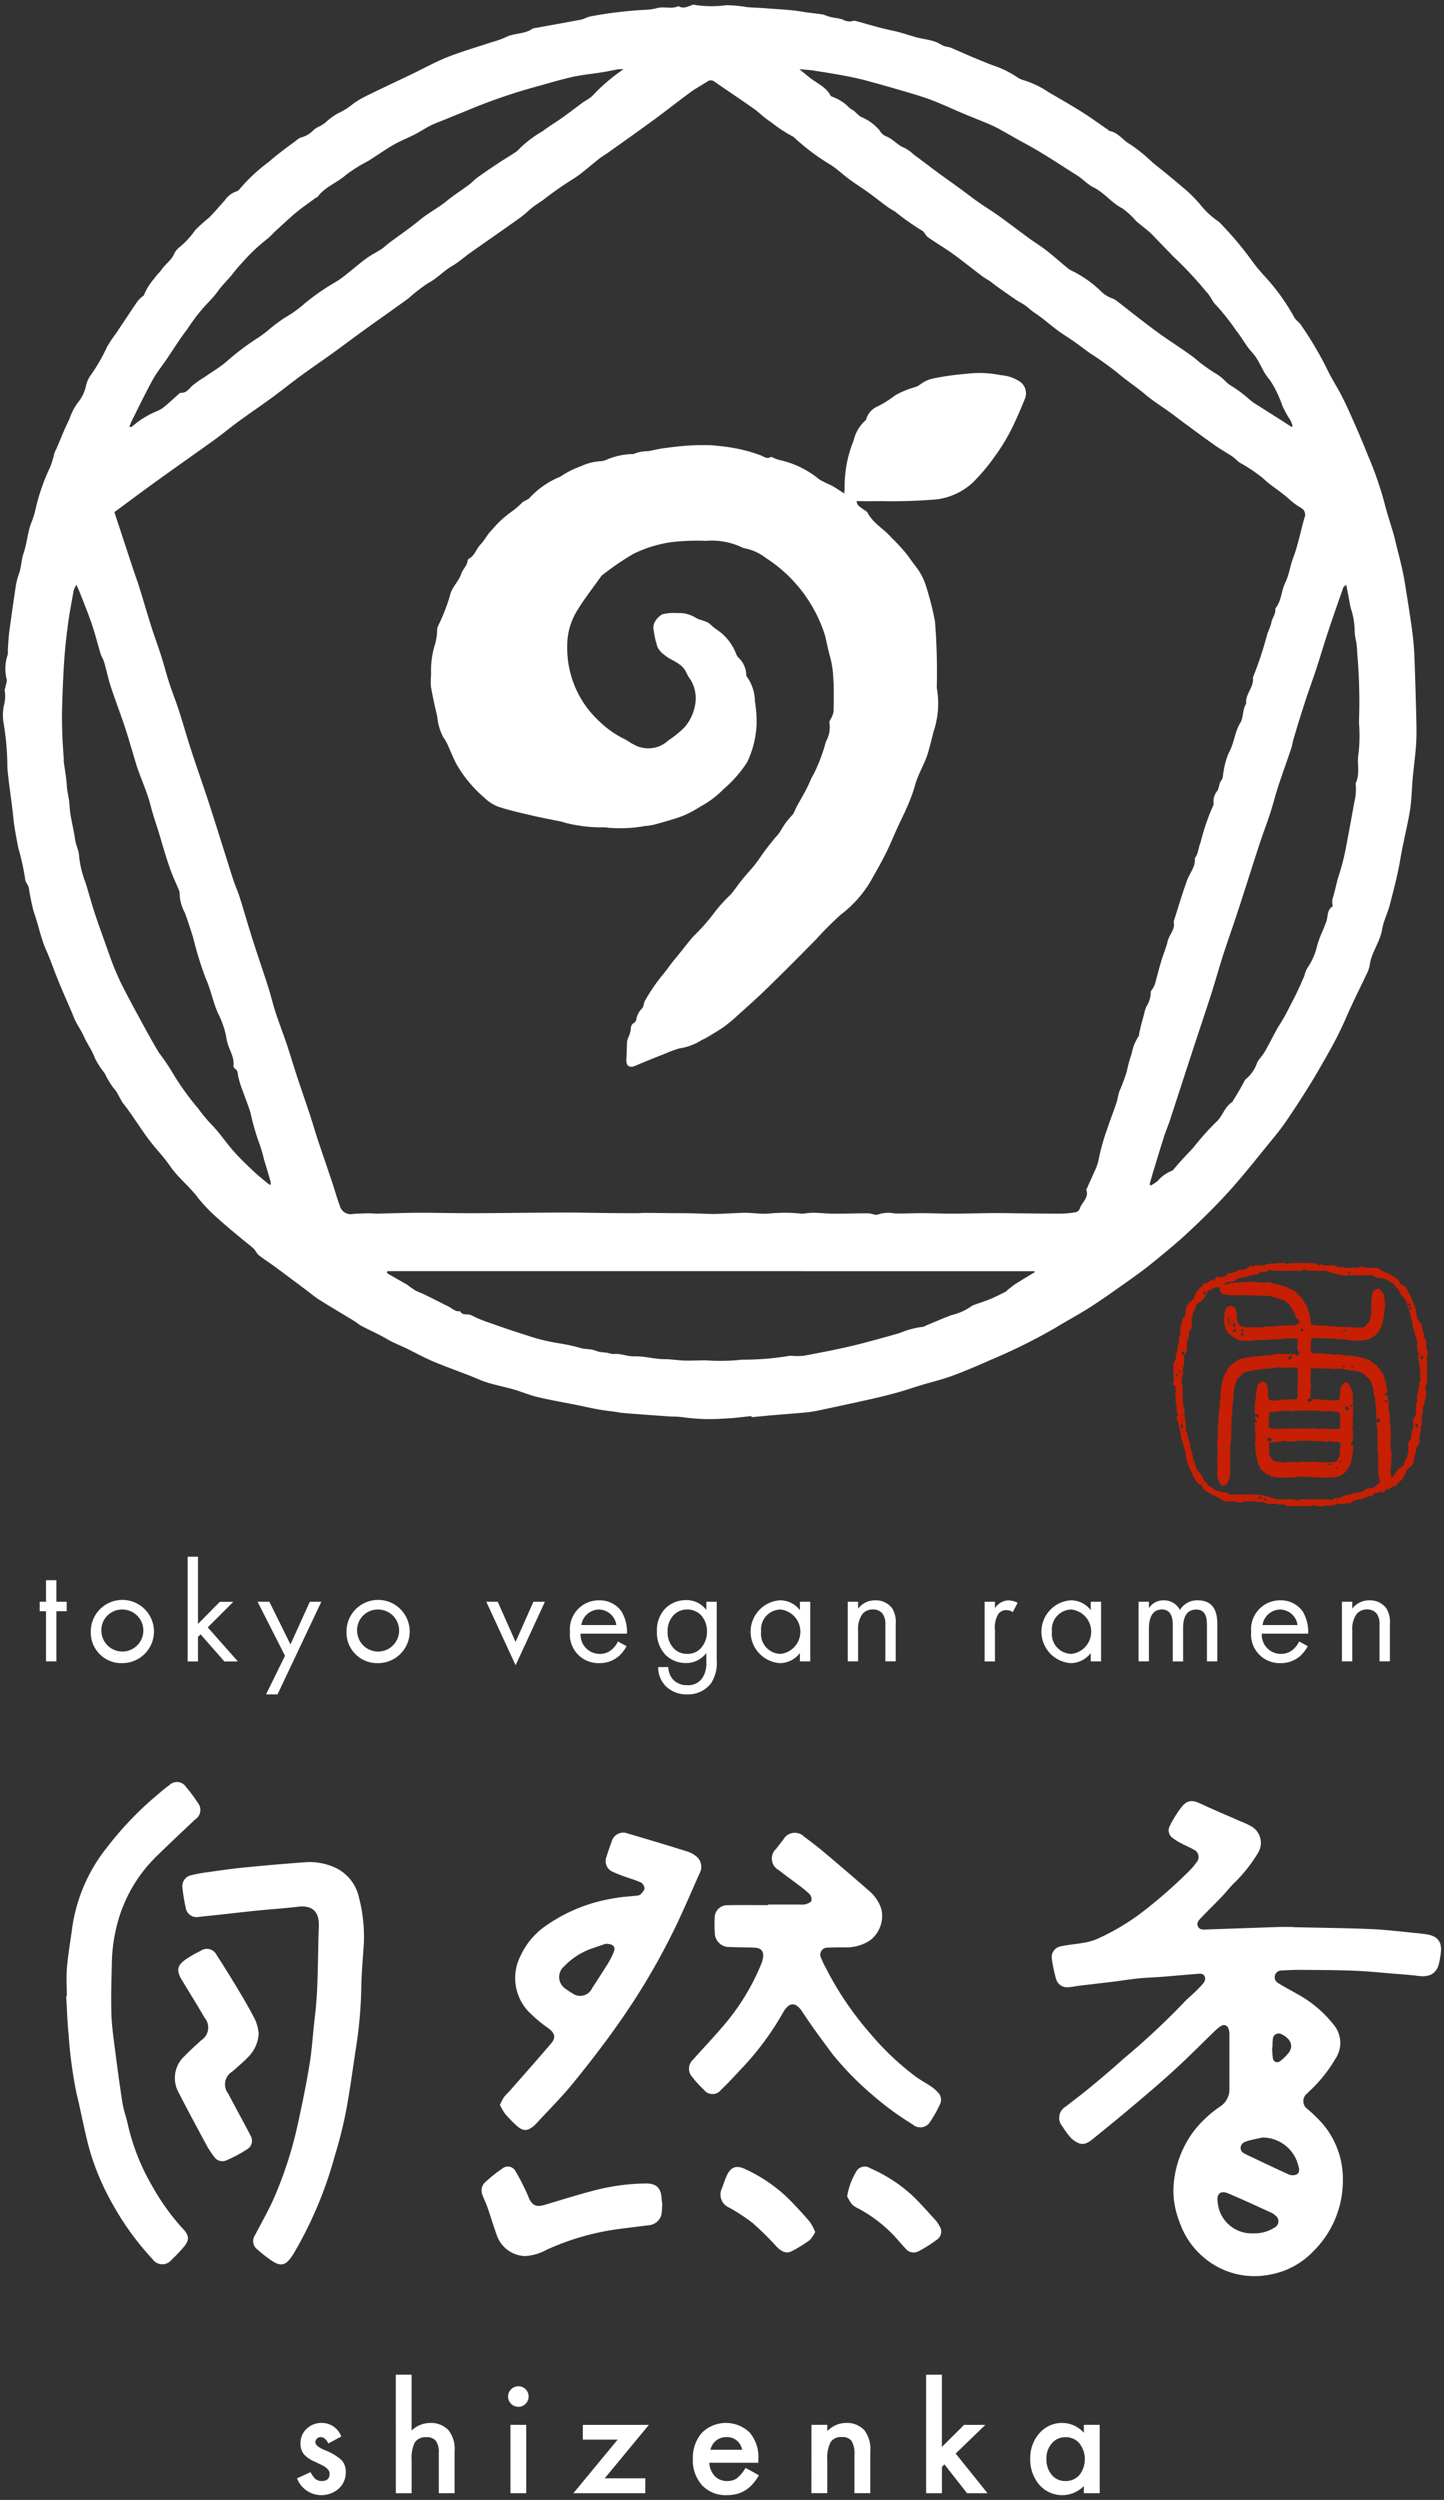 <svg xmlns="http://www.w3.org/2000/svg" width="89" height="154" viewBox="0 0 89 154"><rect x="0" y="0" width="89" height="154" fill="#333333" stroke="none"/><defs><style>.e13bd841-e6b5-4a27-8341-4c2d1b9935cc{fill:#fff;}.e95deae0-caf4-46fb-8791-5efcf53b8086{fill:#c71f03;}.afe1911a-093e-4162-bbe5-6da60c72202b{fill:none;}</style></defs><g id="ba349af9-a5bb-4888-9638-2c43f0abb9a3" data-name="レイヤー 2"><g id="b13f6475-1d20-4222-9255-56a26f7c3773" data-name="レイヤー 1"><g id="bd6f1824-2d3a-401d-895e-ce7873ed2775" data-name="グループ 1565"><path id="e1fd0f15-41c2-4558-bfed-65260e1b5b0e" data-name="パス 4569" class="e13bd841-e6b5-4a27-8341-4c2d1b9935cc" d="M46.322,87.232c-.549.053-1.1.137-1.648.152a11.954,11.954,0,0,1-2.626-.086,5.501,5.501,0,0,0-.683-.035c-.632-.043-1.264-.09-1.895-.137-.383-.028-.765-.057-1.147-.091-.128-.011-.253-.041-.38-.059-.368-.053-.737-.094-1.1-.159-.427-.076-.85-.177-1.276-.263-.809-.163-1.624-.3-2.427-.491-.5-.117-.972-.324-1.465-.466-.542-.156-1.1-.264-1.637-.429-.4-.122-.772-.305-1.159-.455-.731-.283-1.47-.542-2.19-.849-.56-.238-1.094-.535-1.642-.8-.287-.139-.583-.261-.869-.4-.257-.128-.5-.282-.756-.414-.373-.191-.754-.365-1.124-.559-.157-.082-.292-.2-.444-.3-.717-.437-1.442-.863-2.154-1.31-.287-.18-.549-.4-.822-.607-.646-.483-1.29-.968-1.939-1.446-.323-.238-.666-.451-.98-.7-.132-.1-.2-.289-.323-.407-.2-.189-.425-.35-.635-.526-.5-.418-1.009-.822-1.487-1.262a9.838,9.838,0,0,1-1.293-1.322c-.5-.681-1.172-1.2-1.669-1.878a9.663,9.663,0,0,0-.721-.929,14.026,14.026,0,0,1-1.224-1.609c-.325-.458-.626-.933-.976-1.372-.249-.313-.351-.7-.636-1a5.548,5.548,0,0,1-.543-.908,5.259,5.259,0,0,1-.6-.924c-.169-.48-.474-.877-.675-1.333-.137-.313-.338-.6-.494-.9-.108-.212-.189-.437-.282-.655-.273-.636-.555-1.267-.817-1.906-.252-.614-.46-1.249-.733-1.853-.339-.751-.478-1.564-.758-2.333a12.771,12.771,0,0,1-.318-1.529c-.042-.179-.212-.339-.222-.513a14.708,14.708,0,0,0-.425-1.935c-.118-.618-.243-1.237-.307-1.863-.1-1.024-.278-2.037-.365-3.066a17.014,17.014,0,0,0-.231-2.745,2.957,2.957,0,0,1,.017-1.107,2.1,2.1,0,0,0,.048-.915c-.018-.063.035-.144.047-.218.029-.172.124-.376.066-.513a2.655,2.655,0,0,1,.075-1.486c.018-.137,0-.278.013-.418.024-.337.039-.676.084-1.01q.192-1.428.408-2.853a4.256,4.256,0,0,1,.2-.734c.134-.391.133-.825.261-1.193.229-.655.248-1.355.52-1.994a5.409,5.409,0,0,0,.245-.831,12.325,12.325,0,0,1,.882-2.511,5.887,5.887,0,0,0,.26-.862,2.719,2.719,0,0,1,.122-.26c.263-.609.5-1.229.8-1.823a3.536,3.536,0,0,1,.543-1.052,2.4,2.4,0,0,0,.489-1.035,1.777,1.777,0,0,1,.3-.65,10.568,10.568,0,0,0,.986-1.716,8.484,8.484,0,0,1,.557-.835c.44-.659.877-1.32,1.322-1.975a1.922,1.922,0,0,1,.27-.275c.047-.045.127-.08.14-.132a3.5,3.5,0,0,1,.633-1.009c.134-.209.319-.359.443-.542.234-.347.609-.572.776-.973a1.134,1.134,0,0,1,.372-.44,5.273,5.273,0,0,0,.927-1.022,11.242,11.242,0,0,1,.851-.767c.341-.343.656-.711.978-1.074a1.441,1.441,0,0,1,.673-.529.459.459,0,0,0,.24-.161,10.464,10.464,0,0,1,1.8-1.676c.573-.512,1.211-.952,1.822-1.421a.589.589,0,0,1,.174-.083,1.61,1.61,0,0,0,.777-.474,1.643,1.643,0,0,1,.417-.24,3.664,3.664,0,0,0,.316-.216,3.681,3.681,0,0,1,.776-.566,3.954,3.954,0,0,0,.895-.564,5.95,5.95,0,0,1,.867-.514c.91-.447,1.829-.875,2.744-1.313.739-.354,1.457-.758,2.217-1.059.886-.35,1.806-.613,2.711-.915a5.651,5.651,0,0,0,.857-.3c.538-.285,1.2-.183,1.7-.549.036-.026.094-.019.142-.028.936-.171,1.874-.336,2.809-.515.2-.039.387-.157.589-.2a24.926,24.926,0,0,1,3.474-.411,3.426,3.426,0,0,0,.665-.108c.425-.108.875.087,1.289-.117.308.189.584.023.868-.075a.287.287,0,0,1,.146,0,6.53,6.53,0,0,0,1.932.019,8.083,8.083,0,0,1,1.291.121c.385.032.772.037,1.157.07.74.062,1.489.084,2.216.206.439.074.88.11,1.317.18a2.459,2.459,0,0,1,.266.1,4.023,4.023,0,0,0,.421.1,3.174,3.174,0,0,1,.5.1.813.813,0,0,0,.655.091.32.32,0,0,1,.189.013c.716.19,1.426.418,2.151.566.512.1,1,.273,1.494.414.406.116.845.151,1.251.3.182.065.343.185.523.257.128.051.279.045.406.1.45.186.892.391,1.341.58q.614.259,1.235.5a5.953,5.953,0,0,1,1.419.67,1.521,1.521,0,0,0,.52.259,5.752,5.752,0,0,1,1.507.726c.681.4,1.368.787,2.036,1.207.557.35,1.089.739,1.631,1.112.04.027.076.076.119.083.524.094.8.567,1.238.809a9.726,9.726,0,0,1,1.359,1.093c.623.512,1.258,1.01,1.867,1.538a8.448,8.448,0,0,1,1.122,1.106,5.156,5.156,0,0,0,1.021.966.842.842,0,0,1,.155.116,21.196,21.196,0,0,1,1.965,2.32,9.16,9.16,0,0,0,.759.932,12.965,12.965,0,0,1,1.872,2.579c.085.18.3.3.408.468a21.076,21.076,0,0,1,1.59,2.673c.3.636.691,1.224,1.005,1.852s.6,1.295.886,1.948q.343.781.657,1.575a21.804,21.804,0,0,1,.994,2.831c.169.689.4,1.363.595,2.045.058.2.1.4.152.607.13.526.27,1.05.385,1.579.095.435.167.876.236,1.316.131.825.262,1.65.372,2.478.066.493.111.99.13,1.487.051,1.3.088,2.594.12,3.891.013.521.022,1.045-.013,1.564-.046.693-.144,1.382-.207,2.074-.047.518-.062,1.039-.113,1.556-.033.336-.091.67-.157,1-.163.826-.36,1.645-.5,2.474-.154.927-.4,1.832-.63,2.74-.134.532-.4,1.036-.491,1.572-.131.794-.676,1.43-.767,2.23a2.048,2.048,0,0,1-.223.587c-.4.852-.826,1.69-1.2,2.552a22.889,22.889,0,0,1-1.1,2.2c-.382.678-.767,1.354-1.177,2.016q-.689,1.115-1.429,2.2c-.3.439-.635.855-.973,1.266-.841,1.027-1.661,2.074-2.549,3.059-.8.881-1.647,1.715-2.515,2.526-.721.676-1.49,1.3-2.258,1.925-.515.419-1.057.806-1.6,1.19-.71.5-1.419,1.01-2.152,1.48-.7.451-1.442.846-2.155,1.281a34.813,34.813,0,0,1-3.989,1.982c-.8.355-1.6.7-2.417,1-.612.226-1.252.374-1.879.564-.491.148-.978.318-1.472.454q-.834.232-1.679.419-1.682.376-3.368.727a7.046,7.046,0,0,1-.81.105c-.548.05-1.1.089-1.644.136-.5.043-1,.092-1.5.138l-.007-.07m-39.27-55.687c.395,1.2.776,2.362,1.16,3.523.121.367.259.728.373,1.1.259.829.5,1.665.763,2.492.19.6.413,1.186.6,1.784.177.555.317,1.12.5,1.674s.4,1.089.577,1.641c.263.814.494,1.638.759,2.451.352,1.08.732,2.149,1.085,3.228.37,1.131.721,2.269,1.08,3.4.142.449.278.9.428,1.348.123.366.279.721.4,1.089.271.863.518,1.733.792,2.594.313.982.651,1.956.965,2.939.166.52.289,1.055.459,1.574.218.663.471,1.315.693,1.976.214.636.4,1.279.612,1.916.261.793.535,1.581.8,2.375.175.535.33,1.077.508,1.612.28.843.573,1.682.854,2.525.163.488.3.986.477,1.467a.709.709,0,0,0,.853.528l.002-.001c.306-.022.613-.032.92-.037.194,0,.388.023.583.019.859-.016,1.717-.05,2.576-.052,1.047,0,2.094.027,3.14.027,1.126,0,2.253-.016,3.379-.025.888-.007,1.775-.016,2.662-.014.726,0,1.451.019,2.177.027q.992.01,1.984.013c.179,0,.358-.02.537-.019.546,0,1.092.01,1.638.016.431,0,.864,0,1.295.01.465.01.931.045,1.4.039.616-.01,1.232-.065,1.848-.071.484,0,.973.085,1.453.048a9.591,9.591,0,0,1,2.038.006,1.762,1.762,0,0,0,.336-.036,4.458,4.458,0,0,1,.487-.02c.388.014.775.055,1.163.056.7,0,1.4-.023,2.106-.022.206,0,.452.143.607.068a2.1,2.1,0,0,1,1.05-.058c.546.01,1.091-.021,1.637-.019.631,0,1.261.029,1.892.027.874,0,1.748-.028,2.623-.034.549,0,1.1.012,1.647.017.812.007,1.625.022,2.438.016a5.55,5.55,0,0,0,.914-.089.368.368,0,0,0,.235-.22c.117-.391.578-.662.4-1.154-.008-.022.024-.059.037-.088.151-.337.306-.672.451-1.012a3.067,3.067,0,0,0,.255-.679,12.899,12.899,0,0,1,.534-1.938c.179-.547.393-1.084.577-1.63.077-.229.1-.476.177-.7a12.915,12.915,0,0,0,.467-1.253,7.939,7.939,0,0,1,.3-1.1,2.896,2.896,0,0,1,.431-1.073c.036-.039.019-.125.033-.187.042-.186.085-.373.131-.557s.094-.339.142-.509a3.375,3.375,0,0,1,.164-.558,1.655,1.655,0,0,0,.275-.894c-.007-.078.09-.163.134-.248a1.345,1.345,0,0,0,.123-.256c.131-.465.246-.935.385-1.4.125-.416.3-.817.4-1.238s.485-.727.367-1.2c.276-.857.526-1.725.837-2.569.165-.447.526-.823.469-1.348.227-.278.212-.644.352-.959a13.615,13.615,0,0,1,.779-2.279.194.194,0,0,0,.026-.137,1,1,0,0,1,.228-.766c.121-.2.106-.455.217-.6.164-.208.121-.415.173-.621a4.579,4.579,0,0,1,.325-1.138c.332-.581.35-1.264.709-1.842.2-.327.118-.812.357-1.172-.077-.591.5-1.013.411-1.607a21.727,21.727,0,0,0,.9-2.728,4.271,4.271,0,0,0,.232-.624c.038-.3.3-.564.252-.911.388-.445.353-1.055.606-1.562.235-.475.3-1.033.488-1.535.309-.806.463-1.653.7-2.478a.468.468,0,0,0-.22-.62,4.8,4.8,0,0,1-.777-.581c-.5-.448-1.079-.78-1.567-1.25a10.015,10.015,0,0,0-1.431-.956c-.157-.105-.281-.261-.438-.367-.359-.241-.74-.45-1.093-.7-.649-.457-1.286-.931-1.925-1.4-.274-.2-.539-.412-.814-.611-.513-.371-1.056-.705-1.538-1.113-.561-.474-1.178-.869-1.734-1.351a20.064,20.064,0,0,0-1.676-1.192c-.328-.233-.645-.483-.974-.714s-.7-.453-1.033-.7c-.466-.346-.9-.742-1.382-1.058-.2-.13-.365-.284-.546-.428s-.414-.247-.614-.382c-.4-.27-.791-.548-1.184-.826-.143-.1-.276-.218-.42-.318s-.335-.2-.489-.317c-.607-.458-1.2-.938-1.815-1.382-.5-.359-1.031-.669-1.534-1.022-.153-.108-.228-.353-.387-.42a15.048,15.048,0,0,1-1.64-1.16,5.469,5.469,0,0,1-.494-.309c-.385-.282-.758-.583-1.146-.862s-.8-.538-1.187-.823c-.372-.274-.711-.6-1.093-.855a13.463,13.463,0,0,1-2.29-1.708.235.235,0,0,0-.076-.059,9.089,9.089,0,0,1-1.4-.924c-.365-.221-.664-.546-1.016-.794-.792-.559-1.6-1.093-2.4-1.65a.374.374,0,0,0-.486-.017c-.336.221-.694.408-1.017.645-.766.561-1.511,1.152-2.277,1.714-.912.668-1.835,1.32-2.756,1.976-.2.142-.41.262-.6.411-.518.4-1,.856-1.55,1.212a20.476,20.476,0,0,0-1.808,1.253c-.223.183-.483.319-.711.5-.281.218-.532.474-.821.68-1.007.719-2.025,1.422-3.035,2.136-.383.27-.734.593-1.138.825-.521.3-.912.758-1.455,1.038a10.345,10.345,0,0,0-1.218.942c-.934.682-1.883,1.343-2.821,2.019-.617.445-1.222.906-1.838,1.35-.658.474-1.329.929-1.983,1.408-.621.454-1.221.938-1.843,1.393-.65.476-1.319.926-1.97,1.4-.509.371-.993.775-1.5,1.143-1.223.881-2.458,1.744-3.68,2.624-.828.6-1.644,1.209-2.495,1.836m16.809,46.767c-.007.039-.015.077-.023.116.066.041.131.085.2.123.351.2.7.4,1.056.6a4.477,4.477,0,0,0,.546.381c.671.273,1.307.627,1.962.943.243.118.44.353.751.307.147.3.465.128.688.248a7.8,7.8,0,0,0,1.115.463c.761.268,1.523.535,2.294.771a11.462,11.462,0,0,0,1.875.474,11.981,11.981,0,0,1,1.46.313c.229.059.472.061.707.1a2.817,2.817,0,0,1,.317.1,1.323,1.323,0,0,0,.215.048c.135.018.272.024.406.045a1.529,1.529,0,0,0,.381.075c.437-.052.832.157,1.281.143.611-.02,1.229.171,1.857.174.415,0,.829.074,1.244.086.453.013.907-.021,1.36-.011a12.433,12.433,0,0,0,2.2-.047,16.711,16.711,0,0,0,2.924-.24.161.161,0,0,1,.049,0,4.248,4.248,0,0,0,.808,0c.983-.183,1.967-.372,2.939-.6.993-.237,1.976-.518,2.958-.794a5.274,5.274,0,0,1,1.477-.392c.043,0,.085-.045.13-.064.535-.221,1.065-.454,1.606-.657a3.415,3.415,0,0,0,1.192-.525.658.658,0,0,1,.215-.108c.331-.122.67-.225.995-.361s.635-.3.95-.456c.04-.02.062-.074.1-.1.166-.128.327-.265.5-.377.385-.245.779-.476,1.169-.713l-.025-.062Zm59.089-42.269c-.079.07-.148.1-.165.151-.319.912-.641,1.824-.945,2.741-.25.754-.472,1.516-.72,2.27-.226.687-.48,1.365-.7,2.052-.246.75-.474,1.5-.7,2.259-.06.2-.084.41-.151.607-.263.78-.547,1.554-.8,2.336-.177.537-.311,1.088-.486,1.625-.216.661-.465,1.312-.682,1.973-.46,1.408-.9,2.821-1.365,4.229-.28.857-.587,1.706-.863,2.564-.256.8-.477,1.6-.733,2.4-.389,1.212-.8,2.417-1.193,3.626-.462,1.41-.918,2.821-1.38,4.23-.1.293-.224.576-.318.87-.216.677-.422,1.358-.629,2.039-.1.316-.185.634-.278.95l.075.07a2.689,2.689,0,0,0,.416-.271,2.271,2.271,0,0,1,.861-.625.266.266,0,0,0,.12-.082c.382-.466.8-.9,1.212-1.336a17.069,17.069,0,0,1,1.4-1.577c.413-.339.529-.965,1.031-1.262.021-.013.021-.059.036-.087a13.141,13.141,0,0,0,.686-1.18.465.465,0,0,1,.119-.154,2.161,2.161,0,0,0,.667-.973,1.265,1.265,0,0,1,.216-.323,4.789,4.789,0,0,0,.295-.424c.264-.479.511-.968.777-1.446a11.636,11.636,0,0,0,.735-1.3,20.028,20.028,0,0,0,.907-1.912,1.457,1.457,0,0,1,.177-.449,4.016,4.016,0,0,0,.607-1.408,7.585,7.585,0,0,1,.356-.934c.063-.161.128-.321.191-.483.129-.336.033-.763.408-.969a1.338,1.338,0,0,1-.022-.448c.167-.484.243-1,.4-1.472a14.777,14.777,0,0,0,.482-1.956q.24-1.272.469-2.545a3.226,3.226,0,0,0,.077-1.159c.31-.6.057-1.247.188-1.876a10.241,10.241,0,0,0,.019-1.881,34.4,34.4,0,0,0-.082-3.982c-.033-.331-.029-.667-.091-1a3.565,3.565,0,0,1-.091-.622,4.419,4.419,0,0,0-.223-1.373,4.17,4.17,0,0,1-.107-.52l-.188-.968m-66.309,37a.822.822,0,0,0,.014-.232c-.13-.448-.263-.9-.4-1.342a9.56,9.56,0,0,0-.341-1.138,14.137,14.137,0,0,1-.5-1.767c-.139-.46-.324-.905-.481-1.359a5.402,5.402,0,0,1-.292-.961c-.022-.152-.017-.27-.147-.369-.061-.046-.14-.134-.132-.192.081-.62-.356-1.1-.426-1.7a5.486,5.486,0,0,0-.519-1.538c-.313-.693-.441-1.444-.756-2.143a21.547,21.547,0,0,1-.783-2.53c-.156-.506-.323-1.01-.5-1.507a2.672,2.672,0,0,1-.336-1.273.307.307,0,0,0-.038-.139c-.185-.445-.394-.882-.552-1.336-.214-.612-.4-1.234-.58-1.855-.2-.687-.447-1.359-.624-2.056-.194-.761-.526-1.486-.787-2.231-.113-.321-.2-.653-.3-.979-.16-.526-.31-1.056-.483-1.578-.207-.624-.437-1.241-.654-1.861-.1-.283-.2-.565-.286-.853-.126-.441-.227-.889-.354-1.329-.049-.169-.158-.32-.209-.489-.187-.613-.34-1.237-.547-1.843-.23-.673-.5-1.33-.762-1.993-.049-.125-.111-.247-.188-.415a1.76,1.76,0,0,0-.163.353c-.128.71-.264,1.42-.359,2.134-.1.768-.183,1.539-.233,2.31-.063.974-.1,1.95-.123,2.924-.015.522,0,1.045.017,1.566.018.5.059,1,.09,1.5a.813.813,0,0,0-.005.1c.068.51.166,1.018.194,1.53.022.388.146.764.161,1.134.03.734.251,1.425.345,2.142.044.334.225.654.243.986a6.343,6.343,0,0,0,.389,1.645c.2.611.358,1.235.558,1.846.237.722.5,1.434.752,2.15.145.408.284.819.448,1.219.183.445.376.889.6,1.318.382.744.782,1.479,1.183,2.213.325.593.649,1.188,1,1.765a12.505,12.505,0,0,1,.806,1.18,16.017,16.017,0,0,0,1.6,2.236,8.935,8.935,0,0,0,.892,1.066c.464.491.844,1.059,1.29,1.567.372.423.782.814,1.189,1.2.269.258.561.489.846.73.071.06.151.109.258.185m21.761-68.756a2.375,2.375,0,0,0-.323,0c-.347.06-.692.136-1.039.192-.587.094-1.182.146-1.761.273-.708.155-1.4.365-2.1.56a34.448,34.448,0,0,0-4,1.339c-.612.255-1.229.5-1.844.754-.281.114-.569.214-.84.35-.329.166-.635.374-.964.543-.433.223-.892.4-1.313.641-.541.313-1.053.677-1.583,1.01a9.507,9.507,0,0,0-1.341.837c-.557.5-1.306.74-1.76,1.363-.025.034-.089.039-.128.067-.4.3-.818.581-1.2.9-.46.384-.894.8-1.337,1.2a4.282,4.282,0,0,1-.535.5,11.057,11.057,0,0,0-1.473,1.414,8.61,8.61,0,0,0-.621.736c-.243.281-.5.553-.739.837a6.044,6.044,0,0,1-.607.745,10.948,10.948,0,0,0-1.389,1.748c-.468.6-.864,1.25-1.293,1.878-.282.414-.6.806-.841,1.242-.444.808-.843,1.639-1.257,2.463-.068.135-.119.278-.188.442.1-.006.14.005.158-.011a5.558,5.558,0,0,1,1.561-.966,1.692,1.692,0,0,0,.45-.273c.306-.255.6-.528.894-.791a.215.215,0,0,1,.13-.061c.328.018.489-.245.679-.427a6.425,6.425,0,0,1,.787-.552c.437-.313.915-.584,1.315-.927a16.003,16.003,0,0,1,1.924-1.46c.216-.135.417-.295.621-.45a9.627,9.627,0,0,1,1.063-.806,7.467,7.467,0,0,0,1.264-.911,13.44,13.44,0,0,1,1.287-.934c.307-.21.648-.372.944-.595.515-.386,1-.816,1.511-1.2.3-.224.644-.388.959-.594.163-.105.3-.249.455-.366.639-.477,1.3-.924,1.916-1.433.518-.431,1.122-.731,1.641-1.157.44-.362.924-.667,1.382-1.007.179-.133.328-.307.509-.437.413-.3.834-.584,1.258-.865.334-.223.68-.428,1.016-.647a1.177,1.177,0,0,0,.3-.245,6.853,6.853,0,0,1,1.449-1.1c.393-.305.827-.557,1.232-.846.446-.319.879-.655,1.322-.978a3.374,3.374,0,0,0,.486-.324,11.301,11.301,0,0,1,1.967-1.683m41.157,22.05.064-.062a2.575,2.575,0,0,0-.13-.347,6.235,6.235,0,0,1-.495-.888,7.222,7.222,0,0,0-.679-1.45c-.117-.189-.277-.353-.391-.543-.19-.319-.343-.661-.543-.973-.147-.23-.353-.422-.515-.644-.24-.327-.442-.684-.7-1a14.283,14.283,0,0,0-1.232-1.567c-.254-.233-.378-.605-.626-.847a22.987,22.987,0,0,0-2.077-2.215.636.636,0,0,1-.065-.074q-.451-.463-.9-.927c-.157-.162-.307-.332-.477-.48-.268-.234-.557-.443-.823-.678a4.732,4.732,0,0,0-.839-.774c-.667-.339-1.111-.961-1.777-1.293-.372-.184-.651-.511-1.012-.736-1.1-.691-2.181-1.428-3.337-2.036-.307-.162-.605-.342-.909-.51-.326-.18-.645-.376-.984-.527-.558-.249-1.131-.463-1.695-.7-.682-.287-1.352-.6-2.041-.867-.525-.2-1.068-.358-1.609-.517-.832-.244-1.666-.483-2.5-.706-.454-.12-.916-.214-1.378-.3-.6-.11-1.2-.206-1.809-.3-.258-.039-.519-.05-.857-.082.258.211.453.374.652.531.438.345.988.561,1.269,1.091a.127.127,0,0,0,.073.062,2.743,2.743,0,0,1,1.091.7c.11.084.234.149.341.235a2.946,2.946,0,0,0,.344.307,2.978,2.978,0,0,1,1.175.847.849.849,0,0,0,.362.348c.453.155.736.567,1.173.731a2.201,2.201,0,0,1,.543.385c.377.285.759.566,1.135.852.564.428,1.146.831,1.718,1.248.39.284.769.583,1.164.86.429.3.879.575,1.306.881.618.444,1.221.909,1.837,1.358.347.252.716.474,1.053.739.443.347.862.724,1.3,1.081a1.3,1.3,0,0,0,.334.2,7.107,7.107,0,0,1,1.652,1.16,1.97,1.97,0,0,0,.708.486,1.118,1.118,0,0,1,.381.212c.474.362.938.735,1.412,1.1.4.3.793.608,1.2.9.708.5,1.439.962,2.131,1.478a9.508,9.508,0,0,0,1.4,1.012,2.899,2.899,0,0,1,.52.433,2.08,2.08,0,0,0,.3.245,7.476,7.476,0,0,1,1.158.858,2.843,2.843,0,0,0,.307.234c.517.33,1.036.656,1.555.985.249.157.495.32.742.48"/><path id="fb076f97-6e0a-4d61-91ea-ea162f1c0e12" data-name="パス 4570" class="e13bd841-e6b5-4a27-8341-4c2d1b9935cc" d="M52.038,30.396c.008-.148.022-.258.02-.366a7.545,7.545,0,0,1,.558-2.905,2.367,2.367,0,0,1,.723-1.224c.045-.033.062-.111.083-.171a1.19,1.19,0,0,1,.657-.687,6.633,6.633,0,0,0,1.086-.683,5.457,5.457,0,0,1,1.192-.5,1.091,1.091,0,0,0,.337-.161,2.018,2.018,0,0,1,.869-.392,15.782,15.782,0,0,1,1.959-.275,6.584,6.584,0,0,1,2.178.082,2.443,2.443,0,0,1,1.207.425.9.9,0,0,1,.289.959c-.214.532-.437,1.061-.682,1.579a11.829,11.829,0,0,1-1.164,1.986,12.079,12.079,0,0,1-1.39,1.661,4.026,4.026,0,0,1-2.291,1.046,34.015,34.015,0,0,1-3.423.1c-.473.013-.946,0-1.448,0,.018.271.217.362.376.483.1.078.246.134.3.238.344.655,1.012.992,1.466,1.527a10.677,10.677,0,0,1,1.045,1.15c.244.385.576.728.794,1.141a3.561,3.561,0,0,1,.3.707,19.002,19.002,0,0,1,.547,2.158,38.897,38.897,0,0,1,.114,3.941,1.482,1.482,0,0,0,.012.244,5.442,5.442,0,0,1-.219,2.632c-.109.44-.215.881-.346,1.313-.207.676-.6,1.274-.787,1.963a10.137,10.137,0,0,1-.459,1.27c-.2.464-.428.912-.637,1.371-.235.515-.447,1.041-.7,1.547-.259.523-.549,1.03-.835,1.539a7.132,7.132,0,0,1-1.946,2.247,21.329,21.329,0,0,0-1.517,1.517c-.536.543-1.07,1.088-1.611,1.626-.575.572-1.148,1.145-1.734,1.7-.5.477-1.019.936-1.535,1.4a9.071,9.071,0,0,1-.823.682c-.367.256-.759.476-1.141.708a1.828,1.828,0,0,0-.22.1,3.5,3.5,0,0,1-1.388.514,7.234,7.234,0,0,0-.756.274c-.656.262-1.31.525-1.961.8-.344.145-.553-.005-.532-.391.021-.37.025-.739.045-1.109a.893.893,0,0,1,.067-.228,1.952,1.952,0,0,0,.157-.493c.01-.2.037-.345.229-.443a.335.335,0,0,0,.116-.2,1.232,1.232,0,0,1,.348-.672c.116-.1.1-.341.191-.488a11.326,11.326,0,0,1,1-1.483c.309-.353.561-.745.86-1.1.379-.451.73-.927,1.116-1.373a11.728,11.728,0,0,0,1.259-1.415,9.098,9.098,0,0,1,1.029-1.147c.263-.307.487-.646.742-.96s.511-.577.75-.879c.224-.283.418-.589.634-.878.2-.272.419-.536.63-.8a2.133,2.133,0,0,0,.355-.457,4.7,4.7,0,0,1,.734-.973,2.275,2.275,0,0,0,.18-.371c.047-.1.1-.19.153-.284.179-.324.366-.645.537-.975.148-.286.249-.6.42-.869a10.397,10.397,0,0,0,.747-1.99,1.768,1.768,0,0,0,.217-1.166c-.019-.061.045-.146.074-.219a1.484,1.484,0,0,0,.179-.439c.023-.547.013-1.1.012-1.644,0-.13-.017-.26-.024-.391a5.922,5.922,0,0,0-.191-1.329c-.122-.42-.21-.873-.31-1.313a8.818,8.818,0,0,0-3.678-4.824,3.018,3.018,0,0,0-1.263-.578.394.394,0,0,1-.14-.038,4.317,4.317,0,0,0-2.263-.425,13.595,13.595,0,0,0-2.183.085,7.913,7.913,0,0,0-2.306.721,17.401,17.401,0,0,0-1.869,1.275.458.458,0,0,0-.108.1c-.5.713-1.051,1.4-1.5,2.148a4.1,4.1,0,0,0-.59,2.166,6.161,6.161,0,0,0,.316,2.057,6.08,6.08,0,0,0,1.6,2.507,6.018,6.018,0,0,0,1.544,1.117c.218.1.411.257.627.362a1.81,1.81,0,0,0,2.146-.245,6.364,6.364,0,0,0,.975-.785,2.78,2.78,0,0,0,.65-1.291,2.195,2.195,0,0,0-.247-1.647,2.56,2.56,0,0,1-.27-.452c-.269-.612-.934-.723-1.377-1.111a1.315,1.315,0,0,1-.4-.462,5.776,5.776,0,0,1-.235-1.034.727.727,0,0,1,.041-.457,1.213,1.213,0,0,1,.485-.528,2.743,2.743,0,0,1,.906-.076,1.946,1.946,0,0,1,1.149.282c.28.18.675.17.947.445.2.2.462.345.681.532a3.224,3.224,0,0,1,.858,1.215.762.762,0,0,0,.138.251,1.5,1.5,0,0,1,.5,1.1.237.237,0,0,0,.062.128,2.665,2.665,0,0,1,.474,1.5,7.628,7.628,0,0,1,.1,1.407,5.962,5.962,0,0,1-.583,2.329,7.673,7.673,0,0,1-1.464,1.666,5.845,5.845,0,0,1-1.414,1.063,7.123,7.123,0,0,1-1.062.566c-.547.208-1.115.359-1.677.518a3.136,3.136,0,0,1-.669.112,8.713,8.713,0,0,1-2.275.109,1.213,1.213,0,0,0-.292-.026,8.842,8.842,0,0,1-2.169-.234c-.156-.03-.306-.091-.462-.124-.569-.12-1.14-.221-1.706-.353-.72-.169-1.446-.33-2.148-.558a2.516,2.516,0,0,1-.854-.554,7.8,7.8,0,0,1-1.721-2.071c-.221-.413-.386-.854-.584-1.278a2.498,2.498,0,0,0-.223-.365,3.359,3.359,0,0,1-.378-1.278c-.14-.61-.28-1.221-.387-1.836a4.319,4.319,0,0,1,.009-.759,5.43,5.43,0,0,1,.258-1.922,3.815,3.815,0,0,0,.116-.882.539.539,0,0,1,.03-.14,11.599,11.599,0,0,0,.755-1.913c.114-.543.544-.862.7-1.36.083-.266.362-.479.391-.8a.175.175,0,0,1,.079-.121c.361-.187.448-.6.71-.869s.42-.628.686-.88a6.389,6.389,0,0,1,1.247-1.156,5.131,5.131,0,0,0,.655-.567c.149-.119.373-.169.478-.312a5.268,5.268,0,0,1,1.853-1.266,5.627,5.627,0,0,1,1.293-.653,3.208,3.208,0,0,1,1.23-.305,1,1,0,0,0,.368-.108,4.4,4.4,0,0,1,1.548-.33.182.182,0,0,0,.1-.011,2.241,2.241,0,0,1,.878-.166c.31-.054.616-.136.927-.178.51-.069,1.022-.131,1.535-.168.416-.03.835-.028,1.253-.025.226,0,.453.031.679.053q.259.024.517.063c.213.033.427.067.638.111a9.139,9.139,0,0,1,1.384.4c.209.079.385.249.632.1.034-.021.116.036.175.058a1.92,1.92,0,0,0,.358.131,5.724,5.724,0,0,1,2.457,1.2,6.804,6.804,0,0,0,.723.354c.253.14.492.3.8.5"/><path id="aadf82a2-c35a-4e8c-8419-e7f18a6bb4db" data-name="パス 4571" class="e13bd841-e6b5-4a27-8341-4c2d1b9935cc" d="M79.733,118.72c1.595.036,3.19.05,4.784.117.935.039,1.867.161,2.8.247.186.017.37.042.553.066.565.076,1.031.329.936,1.114a5.357,5.357,0,0,1-.126.736c-.162.588-.58.808-1.262.722-.5-.064-1.013-.1-1.52-.14-.831-.067-1.66-.154-2.49-.184-1.108-.042-2.218-.041-3.327-.05-.355,0-.712.019-1.068.038a.415.415,0,0,0-.242.772c.362.226.741.423,1.111.636a7.388,7.388,0,0,1,2.328,1.944,1.745,1.745,0,0,1,.1,2.083,8.791,8.791,0,0,1-1.531,1.933c-.066.059-.128.123-.191.187a.6.6,0,0,0,.022,1,9.365,9.365,0,0,1,.919.9,5.259,5.259,0,0,1,1.238,3.524,6.123,6.123,0,0,1-1.84,4.339,4.862,4.862,0,0,1-2.677,1.42,4.807,4.807,0,0,1-4-1.013,4.943,4.943,0,0,1-1.565-2.273,5.24,5.24,0,0,1-.364-1.884,6.3,6.3,0,0,1,1.266-3.683,7.132,7.132,0,0,1,1.645-1.524,1.235,1.235,0,0,0,.542-1.055q0-1.712,0-3.423a.823.823,0,0,0-.06-.3.288.288,0,0,0-.451-.164,2.101,2.101,0,0,0-.411.331c-.786.757-1.553,1.537-2.357,2.276s-1.647,1.458-2.486,2.169c-.858.725-1.728,1.435-2.6,2.143-.255.208-.537.435-.894.312a1.445,1.445,0,0,1-.543-.372,4.752,4.752,0,0,1-.483-.666.8.8,0,0,1,.206-1.235c.5-.393,1.015-.774,1.506-1.182.69-.573,1.377-1.152,2.044-1.754a45.625,45.625,0,0,0,3.692-3.436c.208-.235.459-.432.687-.652.157-.151.312-.306.458-.468.132-.147.26-.321.164-.523s-.3-.166-.477-.152c-.717.056-1.431.124-2.148.18-.476.037-.953.047-1.428.095-.536.055-1.07.143-1.605.209-.681.084-1.363.16-2.044.242-.232.028-.461.084-.692.093a.7.7,0,0,1-.769-.535,8.657,8.657,0,0,1-.258-1.25.67.67,0,0,1,.548-.729c.422-.1.86-.125,1.287-.2a4.05,4.05,0,0,0,.883-.223,14.328,14.328,0,0,0,2.653-1.53,29.73,29.73,0,0,0,3.059-2.653,3.791,3.791,0,0,0,.474-.549.5.5,0,0,0-.172-.815c-.22-.132-.464-.225-.69-.347a3.463,3.463,0,0,1-.576-.348.578.578,0,0,1-.18-.778,6.886,6.886,0,0,1,.717-1.143c.356-.441.663-.445,1.178-.2.807.377,1.632.72,2.446,1.08a4.817,4.817,0,0,1,.738.351,1.178,1.178,0,0,1,.356,1.582,9.412,9.412,0,0,1-1.4,1.794c-.319.3-.583.649-.886.965-.391.409-.8.8-1.191,1.212-.151.156-.342.333-.238.566.112.252.385.2.6.192,1.448-.046,2.9-.1,4.346-.149.315-.01.63,0,.946,0v.037m-2.463,18.834a2.232,2.232,0,0,0,1.286-.353.431.431,0,0,0,.06-.747.886.886,0,0,0-.216-.156c-.9-.409-1.8-.832-2.708-1.211-.458-.19-.715.041-.633.532a2.1,2.1,0,0,0,2.211,1.935m.524-5.9c-.288.066-.578.121-.86.2-.211.06-.437.149-.458.406-.023.28.217.374.419.471.849.405,1.7.814,2.556,1.2a.619.619,0,0,0,.495-.015c.172-.1.149-.324.09-.509a2.27,2.27,0,0,0-2.241-1.754m.641-5.535h-.019a4.817,4.817,0,0,0,.044.624.269.269,0,0,0,.451.2,2.663,2.663,0,0,0,.422-.392c.493-.5.209-1-.315-1.25a.359.359,0,0,0-.557.313c-.022.168-.019.339-.028.508"/><path id="b67fc57f-840a-48d8-a4e3-1d32a32db98c" data-name="パス 4572" class="e13bd841-e6b5-4a27-8341-4c2d1b9935cc" d="M22.428,119.672c-.057.944-.15,1.887-.162,2.832a26.942,26.942,0,0,1-.339,3.733c-.194,1.273-.362,2.552-.6,3.816a27.405,27.405,0,0,1-.694,2.757,24.52,24.52,0,0,1-2.542,6.028c-.482.769-.782.846-1.51.309a7.826,7.826,0,0,1-.7-.559.654.654,0,0,1-.158-.911l.015-.021c.393-.766.828-1.515,1.17-2.3a24.539,24.539,0,0,0,1.46-4.561c.266-1.217.517-2.438.717-3.668.151-.93.2-1.877.314-2.814.226-1.843.18-3.7.249-5.547a2.329,2.329,0,0,0-.031-.58c-.127-.584-.567-.81-1.247-.728-.841.1-1.689.155-2.532.239-.682.068-1.363.15-2.045.224-.513.056-1.027.108-1.54.165a.681.681,0,0,1-.802-.533q-.006-.028-.009-.056a10.088,10.088,0,0,1-.2-1.24.685.685,0,0,1,.539-.739,9.38,9.38,0,0,1,1.116-.2c.7-.1,1.405-.2,2.111-.273,1.31-.127,2.622-.243,3.936-.336a3.838,3.838,0,0,1,1.716.342,2.65,2.65,0,0,1,1.46,1.818,9.68,9.68,0,0,1,.308,2.807"/><path id="a0a08beb-f41b-4dd7-b943-d6b48e72e659" data-name="パス 4573" class="e13bd841-e6b5-4a27-8341-4c2d1b9935cc" d="M4.119,122.98c0-.6-.042-1.2.01-1.8.073-.834.221-1.66.33-2.491a10.23,10.23,0,0,1,2.163-4.919,20.5,20.5,0,0,1,3.2-3.308,7.937,7.937,0,0,1,.624-.5.665.665,0,0,1,1.023.123,9.23,9.23,0,0,1,.722.971.694.694,0,0,1-.162,1.026c-.825.776-1.65,1.552-2.458,2.345a8.986,8.986,0,0,0-2.379,4.226,10.125,10.125,0,0,0-.3,2.346c-.026,1.027-.055,2.056-.025,3.082.022.724.128,1.446.22,2.166.14,1.094.286,2.189.458,3.279.071.45.231.886.331,1.332a13.336,13.336,0,0,0,1.5,3.8,13.901,13.901,0,0,0,1.89,2.631c.43.453.414.737,0,1.2a9.372,9.372,0,0,1-.69.718.731.731,0,0,1-1.18-.045,17.314,17.314,0,0,1-2.477-3.422,15.56,15.56,0,0,1-1.362-3.184c-.343-1.2-.552-2.428-.849-3.638a27.36,27.36,0,0,1-.477-3.567c-.085-.786-.1-1.581-.152-2.371h.036"/><path id="e57c6670-ab0b-4373-bef1-b3acdca817d9" data-name="パス 4574" class="e13bd841-e6b5-4a27-8341-4c2d1b9935cc" d="M15.944,125.216a2.192,2.192,0,0,1-.639,1.493c-.31.319-.651.607-.982.9a.917.917,0,0,0-.258,1.361c.4.764.814,1.522,1.22,2.283.054.1.108.2.153.3a.609.609,0,0,1-.194.839l-.001.001a8.759,8.759,0,0,1-1.294.692.614.614,0,0,1-.756-.229,5.74,5.74,0,0,1-.474-.729c-.578-1.071-1.157-2.142-1.711-3.225a1.833,1.833,0,0,1,.368-2.244c.321-.342.68-.647,1.021-.969a.932.932,0,0,0,.214-1.391c-.454-.781-.932-1.548-1.4-2.321-.359-.594-.3-.915.275-1.3a7.379,7.379,0,0,1,.88-.5.664.664,0,0,1,.983.252c.484.744.95,1.5,1.405,2.261.351.587.693,1.18,1,1.789a3.302,3.302,0,0,1,.186.742"/><path id="fcdb430d-bc3c-49f7-a104-7c3f0d9e824c" data-name="パス 4575" class="e13bd841-e6b5-4a27-8341-4c2d1b9935cc" d="M47.341,117.324h1.967a1.19,1.19,0,0,0,.362-.023c.128-.042.309-.11.34-.208a.481.481,0,0,0-.108-.406,6.491,6.491,0,0,0-.709-.584c-.391-.3-.8-.583-1.18-.89a.81.81,0,0,1-.17-1.326q.21-.282.431-.555a.809.809,0,0,1,1.3-.177c.431.313.854.641,1.261.984q1.382,1.163,2.742,2.352a2.437,2.437,0,0,1,.745,1.114,1.889,1.889,0,0,1-.678,1.911,2.62,2.62,0,0,1-1.58.445c-.34,0-.681,0-1.02.019a.437.437,0,0,0-.432.647,5.131,5.131,0,0,0,.269.567,19.721,19.721,0,0,0,2.76,4.081,16.736,16.736,0,0,0,2.815,2.661c.3.219.63.391.937.6a2.271,2.271,0,0,1,.417.365.623.623,0,0,1,.128.719,7.657,7.657,0,0,1-.6,1.074.706.706,0,0,1-1.08.18,18.69,18.69,0,0,1-2.5-1.832,19.031,19.031,0,0,1-2.44-2.493c-.636-.854-1.273-1.711-1.854-2.6-.412-.633-.816-.65-1.2.026a17.6,17.6,0,0,1-2.477,3.369c-.445.468-.877.951-1.346,1.394a.664.664,0,0,1-1.064-.014,5.873,5.873,0,0,1-.7-.765.753.753,0,0,1,.02-1.065l.031-.028c.589-.667,1.206-1.309,1.784-1.986a14,14,0,0,0,2.435-3.962,1.754,1.754,0,0,0,.065-.232c.1-.441-.056-.682-.5-.705-.5-.026-1-.014-1.5-.042a.883.883,0,0,1-.955-.935,5.751,5.751,0,0,1-.007-.847.768.768,0,0,1,.744-.791q.028-.001.056 0c.833-.017,1.667-.005,2.5-.005v-.03"/><path id="fa48f454-9cc6-4954-ad21-5584a3750655" data-name="パス 4576" class="e13bd841-e6b5-4a27-8341-4c2d1b9935cc" d="M30.809,129.67a3.584,3.584,0,0,1,.25-.475c.12-.162.276-.3.408-.448.837-.954,1.679-1.9,2.5-2.867.307-.359.235-.626-.143-.915a8.991,8.991,0,0,1-1.267-1.067,3,3,0,0,1-.457-3.446,4.55,4.55,0,0,1,1.413-1.728,10.016,10.016,0,0,1,4.383-1.793c.442-.088.9-.1,1.346-.155a.4.4,0,0,0,.227-.069c.1-.108.242-.238.254-.37a.456.456,0,0,0-.207-.365c-.317-.15-.661-.241-.993-.363a7.286,7.286,0,0,1-.716-.284.719.719,0,0,1-.438-.918l.015-.038c.092-.307.2-.611.312-.909a.738.738,0,0,1,1-.51q1.827.531,3.645,1.1a1.706,1.706,0,0,1,.624.348.843.843,0,0,1,.133,1.048c-.457,1.03-.9,2.065-1.382,3.083a42.053,42.053,0,0,1-3.582,6.105c-.882,1.263-1.831,2.483-2.8,3.677-.7.863-1.5,1.653-2.253,2.476-.028.03-.056.058-.085.086-.463.445-.771.449-1.226.007a8.46,8.46,0,0,1-.639-.665,3.651,3.651,0,0,1-.313-.537m6.513-9.938c-.213.072-.545.188-.879.3a4.352,4.352,0,0,0-1.67,1.079.865.865,0,0,0,.1,1.411,2.817,2.817,0,0,0,.384.251.806.806,0,0,0,1.233-.313c.319-.485.636-.97.94-1.463a4.93,4.93,0,0,0,.387-.748c.132-.329-.015-.517-.5-.514"/><path id="f48329ef-8f24-40d7-8b46-a7bb93b9e1ad" data-name="パス 4577" class="e13bd841-e6b5-4a27-8341-4c2d1b9935cc" d="M40.819,135.708c-.013.226-.013.454-.045.677a.87.87,0,0,1-.774.693c-.64.081-1.28.157-1.919.242a15.673,15.673,0,0,0-4.385,1.268,3.156,3.156,0,0,1-1.307.39,1.9,1.9,0,0,1-1.766-1.277c-.208-.572-.382-1.158-.582-1.734-.087-.25-.206-.489-.3-.737a.7.7,0,0,1,.163-.8,9.507,9.507,0,0,1,1.056-.843.533.533,0,0,1,.808.153,14.388,14.388,0,0,1,.686,1.322c.071.144.118.3.192.442.2.379.464.459.915.324,1.085-.323,2.164-.666,3.261-.941a13.085,13.085,0,0,1,2.944-.379c.688-.013.97.253,1.015.938.006.088.015.177.023.266h.012"/><path id="f2069fa2-8a85-4c57-a2a7-29e58dee81ea" data-name="パス 4578" class="e13bd841-e6b5-4a27-8341-4c2d1b9935cc" d="M52.213,135.303a4.346,4.346,0,0,1,.564-1.537.6.6,0,0,1,.819-.222q.018.011.036.022a9.345,9.345,0,0,1,2.465,1.564c.568.513,1.065,1.1,1.587,1.666a1.556,1.556,0,0,1,.213.322.6.6,0,0,1-.125.83,8.083,8.083,0,0,1-1.2.756.644.644,0,0,1-.769-.2c-.235-.245-.449-.51-.681-.759a8.608,8.608,0,0,0-2.226-1.7,1.347,1.347,0,0,1-.4-.272,2.862,2.862,0,0,1-.283-.476"/><path id="fc342a51-c501-44f2-b800-99ec3cfd4c0d" data-name="パス 4579" class="e13bd841-e6b5-4a27-8341-4c2d1b9935cc" d="M50.243,137.497a1.884,1.884,0,0,1-.339.5,8.291,8.291,0,0,1-1.109.684c-.326.167-.629.03-.939-.293a18.676,18.676,0,0,0-1.465-1.445,12.036,12.036,0,0,0-1.431-.942.871.871,0,0,1-.455-1.215c.08-.235.165-.47.261-.7.25-.59.6-.736,1.167-.462a9.568,9.568,0,0,1,2.51,1.672c.513.491.988,1.022,1.457,1.556a3.229,3.229,0,0,1,.342.641"/><path id="ed0398cf-9c85-4197-9a4a-91cbc4a72c37" data-name="パス 4580" class="e13bd841-e6b5-4a27-8341-4c2d1b9935cc" d="M21.035,150.094l-.8.428c-.127-.26-.284-.389-.471-.389a.322.322,0,0,0-.229.089.3.3,0,0,0-.095.226q0,.243.562.48a3.356,3.356,0,0,1,1.042.613,1.052,1.052,0,0,1,.268.757,1.325,1.325,0,0,1-.449,1.019,1.611,1.611,0,0,1-2.555-.643l.829-.385a1.818,1.818,0,0,0,.264.385.6.6,0,0,0,.423.163q.493,0,.493-.449,0-.259-.38-.484c-.1-.049-.2-.1-.294-.143l-.3-.143a1.837,1.837,0,0,1-.6-.415,1.023,1.023,0,0,1-.22-.679,1.2,1.2,0,0,1,.376-.908,1.323,1.323,0,0,1,.934-.359,1.274,1.274,0,0,1,1.2.835"/><path id="fab72322-da0c-49a0-8fda-6119db5931e3" data-name="パス 4581" class="e13bd841-e6b5-4a27-8341-4c2d1b9935cc" d="M24.395,146.286h.973v3.44a1.675,1.675,0,0,1,1.146-.467,1.482,1.482,0,0,1,1.141.463,1.884,1.884,0,0,1,.363,1.284v2.58h-.973v-2.49a1.186,1.186,0,0,0-.18-.732.69.69,0,0,0-.577-.227.8.8,0,0,0-.718.316,2.168,2.168,0,0,0-.2,1.1v2.036h-.973Z"/><path id="a8e95098-eeb6-4c70-bbde-cc9c4a800e0b" data-name="パス 4582" class="e13bd841-e6b5-4a27-8341-4c2d1b9935cc" d="M31.314,147.626a.635.635,0,0,1,.631-.627.612.612,0,0,1,.449.186.6.6,0,0,1,.186.445.61.61,0,0,1-.186.449.6.6,0,0,1-.445.186.636.636,0,0,1-.635-.637v-.003m1.12,5.961h-.973v-4.21h.973Z"/><path id="a011f749-5e47-4238-a4fd-50faebe62c6c" data-name="パス 4583" class="e13bd841-e6b5-4a27-8341-4c2d1b9935cc" d="M37.272,152.669h2.5v.917h-4.43l2.727-3.3h-2.148v-.908h4.071Z"/><path id="ba7a93f1-9583-499a-9ef7-bf3ea6b0b8db" data-name="パス 4584" class="e13bd841-e6b5-4a27-8341-4c2d1b9935cc" d="M46.738,151.711h-3.018a1.277,1.277,0,0,0,.337.826,1.028,1.028,0,0,0,.765.3,1,1,0,0,0,.6-.172,2.473,2.473,0,0,0,.532-.64l.821.458a3.269,3.269,0,0,1-.4.555,2.122,2.122,0,0,1-.454.381,1.812,1.812,0,0,1-.523.218,2.55,2.55,0,0,1-.61.07,1.979,1.979,0,0,1-1.512-.606,2.266,2.266,0,0,1-.571-1.616,2.332,2.332,0,0,1,.553-1.617,2.108,2.108,0,0,1,2.948-.017,2.329,2.329,0,0,1,.536,1.629Zm-1-.8a.931.931,0,0,0-.981-.778 1.0 1,0,0,0-.333.054.938.938,0,0,0-.283.155,1,1,0,0,0-.218.244,1.112,1.112,0,0,0-.138.324Z"/><path id="e8cf9351-7ca8-435d-b6a3-1f88dbdcc2d2" data-name="パス 4585" class="e13bd841-e6b5-4a27-8341-4c2d1b9935cc" d="M50.013,149.376h.977v.389a1.6,1.6,0,0,1,1.149-.506,1.454,1.454,0,0,1,1.146.463,1.9,1.9,0,0,1,.354,1.284v2.577h-.976v-2.352a1.542,1.542,0,0,0-.173-.86.7.7,0,0,0-.614-.242.75.75,0,0,0-.688.32,2.206,2.206,0,0,0-.2,1.1v2.034h-.977Z"/><path id="f5d1b85d-3841-4a87-b427-481f911f17d7" data-name="パス 4586" class="e13bd841-e6b5-4a27-8341-4c2d1b9935cc" d="M58.052,146.286v4.452l1.37-1.361h1.309l-1.829,1.768,1.962,2.442h-1.262l-1.392-1.776-.155.155v1.621h-.973v-7.3Z"/><path id="eceb2f88-5f71-42e7-bd9a-4f96780453e3" data-name="パス 4587" class="e13bd841-e6b5-4a27-8341-4c2d1b9935cc" d="M66.803,149.376h.976v4.21h-.976v-.442a1.867,1.867,0,0,1-2.64.034q-.05-.049-.097-.102a2.349,2.349,0,0,1-.566-1.608,2.278,2.278,0,0,1,.566-1.578,1.828,1.828,0,0,1,1.418-.631,1.789,1.789,0,0,1,1.319.606Zm-2.308,2.092a1.466,1.466,0,0,0,.324.985,1.059,1.059,0,0,0,.838.385,1.116,1.116,0,0,0,.873-.372,1.6,1.6,0,0,0,0-1.953,1.1,1.1,0,0,0-.865-.376,1.074,1.074,0,0,0-.838.381,1.4,1.4,0,0,0-.333.951"/><path id="a8cad275-e14c-4380-a865-8c49e62ed73a" data-name="パス 4588" class="e13bd841-e6b5-4a27-8341-4c2d1b9935cc" d="M3.474,99.256v3.089h-.638v-3.089h-.389v-.584h.389v-1.328h.638v1.327h.637v.584Z"/><path id="a7cfe7d2-9512-4f97-b8db-04fb4790e7c5" data-name="パス 4589" class="e13bd841-e6b5-4a27-8341-4c2d1b9935cc" d="M5.595,100.522a1.947,1.947,0,1,1,1.964,1.93l-.017 0A1.885,1.885,0,0,1,5.595,100.63q-.002-.054-0-.109m.655,0a1.294,1.294,0,1,0,1.292-1.371,1.273,1.273,0,0,0-1.296,1.25q-.001.061.004.121"/><path id="a75eecea-b87f-43e5-b283-4e44756877f0" data-name="パス 4590" class="e13bd841-e6b5-4a27-8341-4c2d1b9935cc" d="M12.202,95.897v4.142l1.345-1.363h.832l-1.575,1.575,1.859,2.1h-.832l-1.469-1.673-.16.16v1.513h-.637v-6.454Z"/><path id="efcfb6ee-ae67-4b00-aadd-8aac05f8e3f0" data-name="パス 4591" class="e13bd841-e6b5-4a27-8341-4c2d1b9935cc" d="M17.567,102l-1.691-3.328h.726l1.3,2.628,1.195-2.628h.708l-2.7,5.708h-.708Z"/><path id="a77317fa-a349-45cc-9c90-2ab80e4611a4" data-name="パス 4592" class="e13bd841-e6b5-4a27-8341-4c2d1b9935cc" d="M21.357,100.522a1.947,1.947,0,1,1,1.964,1.93l-.017 0A1.885,1.885,0,0,1,21.357,100.63q-.002-.054-0-.109m.655,0a1.295,1.295,0,1,0,1.292-1.371,1.273,1.273,0,0,0-1.296,1.25q-.001.061.004.121"/><path id="e3614738-1804-4ddf-9a72-cd5b09db316b" data-name="パス 4593" class="e13bd841-e6b5-4a27-8341-4c2d1b9935cc" d="M30.677,98.672l1.1,2.478,1.1-2.478h.708l-1.806,3.911-1.806-3.911Z"/><path id="a6f70f3e-f874-4180-b31e-9b5cfac6a5eb" data-name="パス 4594" class="e13bd841-e6b5-4a27-8341-4c2d1b9935cc" d="M38.616,101.407a2.201,2.201,0,0,1-.451.593,1.783,1.783,0,0,1-1.221.451,1.757,1.757,0,0,1-1.814-1.92,1.78,1.78,0,0,1,1.605-1.939q.087-.008.174-.008a1.643,1.643,0,0,1,1.389.672,2.464,2.464,0,0,1,.345,1.381h-2.858a1.176,1.176,0,0,0,1.103,1.245q.033.002.065.002a1.113,1.113,0,0,0,.752-.265,1.455,1.455,0,0,0,.381-.5Zm-.628-1.3a1.1,1.1,0,0,0-1.079-.956,1.117,1.117,0,0,0-1.08.956Z"/><path id="a17422e9-afe1-487c-8920-fc873eb803d7" data-name="パス 4595" class="e13bd841-e6b5-4a27-8341-4c2d1b9935cc" d="M43.538,98.671h.637v3.584a2.31,2.31,0,0,1-.354,1.443,1.786,1.786,0,0,1-1.469.682,1.821,1.821,0,0,1-1.31-.5,1.659,1.659,0,0,1-.477-1.186h.628a1.155,1.155,0,0,0,.284.761,1.137,1.137,0,0,0,.884.354,1.03,1.03,0,0,0,.974-.513,1.712,1.712,0,0,0,.2-.938v-.531a1.551,1.551,0,0,1-1.257.619,1.762,1.762,0,0,1-1.257-.5,1.993,1.993,0,0,1-.531-1.451,1.928,1.928,0,0,1,.531-1.425,1.813,1.813,0,0,1,1.257-.5,1.528,1.528,0,0,1,1.257.61Zm-2.018.823a1.4,1.4,0,0,0-.372,1.009,1.415,1.415,0,0,0,.417,1.079,1.108,1.108,0,0,0,.787.3,1.084,1.084,0,0,0,.806-.31,1.488,1.488,0,0,0,.416-1.062,1.451,1.451,0,0,0-.389-1.035,1.177,1.177,0,0,0-.832-.327,1.139,1.139,0,0,0-.832.345"/><path id="abb7a33f-09c5-40cc-a236-9a25516e29c2" data-name="パス 4596" class="e13bd841-e6b5-4a27-8341-4c2d1b9935cc" d="M49.302,98.672h.637v3.673h-.637v-.514a1.551,1.551,0,0,1-1.257.62,1.94,1.94,0,0,1,0-3.867,1.523,1.523,0,0,1,1.257.61Zm-2.39,1.832a1.228,1.228,0,0,0,1.2,1.38,1.376,1.376,0,0,0,0-2.734,1.221,1.221,0,0,0-1.207,1.235q.001.06.007.119"/><path id="b69ee642-cbc5-4324-94d9-493b172d4cd0" data-name="パス 4597" class="e13bd841-e6b5-4a27-8341-4c2d1b9935cc" d="M52.251,98.672h.637v.425a1.3,1.3,0,0,1,1.053-.513,1.247,1.247,0,0,1,1.053.5,1.636,1.636,0,0,1,.212.983v2.274h-.637v-2.256a1.081,1.081,0,0,0-.169-.673.722.722,0,0,0-.6-.265.8.8,0,0,0-.646.283,1.548,1.548,0,0,0-.266.991v1.921h-.637Z"/><path id="e7f6bfc2-cb08-4be7-abf1-3c1b6dfa4711" data-name="パス 4598" class="e13bd841-e6b5-4a27-8341-4c2d1b9935cc" d="M60.686,98.672h.637v.4a1.023,1.023,0,0,1,.832-.486,1.334,1.334,0,0,1,.566.151l-.3.575a.651.651,0,0,0-.372-.125.618.618,0,0,0-.513.23,1.589,1.589,0,0,0-.213.992v1.938h-.637Z"/><path id="f21ff45d-6ccb-4ae9-91d6-957f8d1f54d2" data-name="パス 4599" class="e13bd841-e6b5-4a27-8341-4c2d1b9935cc" d="M67.227,98.672h.637v3.673h-.637v-.514a1.55,1.55,0,0,1-1.257.62,1.94,1.94,0,0,1,0-3.867,1.522,1.522,0,0,1,1.257.61Zm-2.39,1.832a1.228,1.228,0,0,0,1.2,1.38,1.376,1.376,0,0,0,0-2.734,1.221,1.221,0,0,0-1.207,1.235q.001.06.007.119"/><path id="f0ec140d-efa2-4b5d-9a4f-4b415b88e503" data-name="パス 4600" class="e13bd841-e6b5-4a27-8341-4c2d1b9935cc" d="M70.176,98.672h.637v.39a1.067,1.067,0,0,1,.912-.478,1.1,1.1,0,0,1,1,.593,1.225,1.225,0,0,1,1.106-.593c1.088,0,1.195.912,1.195,1.434v2.328h-.637v-2.23c0-.416-.054-.964-.655-.964-.735,0-.814.708-.814,1.151v2.044h-.637v-2.183c0-.256.009-1.017-.664-1.017-.726,0-.806.752-.806,1.195v2h-.637Z"/><path id="b248c47b-eeea-4965-b47c-c0b5baeacca1" data-name="パス 4601" class="e13bd841-e6b5-4a27-8341-4c2d1b9935cc" d="M80.601,101.407a2.194,2.194,0,0,1-.451.593,1.783,1.783,0,0,1-1.221.451,1.757,1.757,0,0,1-1.814-1.92,1.78,1.78,0,0,1,1.605-1.939q.087-.008.174-.008a1.643,1.643,0,0,1,1.389.672,2.464,2.464,0,0,1,.345,1.381H77.77a1.176,1.176,0,0,0,1.103,1.245q.033.002.065.002a1.116,1.116,0,0,0,.753-.265,1.464,1.464,0,0,0,.38-.5Zm-.628-1.3a1.1,1.1,0,0,0-1.079-.956,1.117,1.117,0,0,0-1.08.956Z"/><path id="ff84d4b2-7179-405a-8861-c290c7234666" data-name="パス 4602" class="e13bd841-e6b5-4a27-8341-4c2d1b9935cc" d="M82.709,98.672h.637v.425a1.3,1.3,0,0,1,1.053-.513,1.247,1.247,0,0,1,1.053.5,1.637,1.637,0,0,1,.212.983v2.274h-.637v-2.256a1.084,1.084,0,0,0-.168-.673.723.723,0,0,0-.6-.265.8.8,0,0,0-.646.283,1.548,1.548,0,0,0-.266.991v1.921h-.637Z"/><path id="a94121a3-46fd-41e4-958f-5eb33b8f1875" data-name="パス 4603" class="e95deae0-caf4-46fb-8791-5efcf53b8086" d="M88.004,83.294c-.012-.03-.025-.059-.039-.089a.5.5,0,0,1-.065-.253,2.42,2.42,0,0,0,0-.284.241.241,0,0,0-.04-.141.37.37,0,0,1-.094-.3.225.225,0,0,0-.016-.092c-.012-.036-.026-.071-.039-.107a1.209,1.209,0,0,1-.079-.27h0v-.005a.514.514,0,0,1,0-.13.124.124,0,0,0-.012-.059l-.007-.019a.067.067,0,0,0-.068-.05h-.012l-.182-.282v-.01c-.006-.021-.011-.041-.016-.062-.02-.1-.038-.212-.055-.316l-.027-.167a.375.375,0,0,0-.021-.073l-.047-.126c-.039-.105-.078-.214-.124-.318-.095-.216-.2-.433-.292-.619a.287.287,0,0,0-.049-.065.2.2,0,0,1-.043-.063.386.386,0,0,0-.285-.255l-.033-.013a.285.285,0,0,1-.038-.016.645.645,0,0,0-.335-.405l-.073-.051a2.133,2.133,0,0,0-.35-.189c-.054-.025-.108-.05-.161-.076l-.093-.046a2.533,2.533,0,0,1-.245-.131.534.534,0,0,0-.321-.116c-.18.01-.365.005-.529,0a.154.154,0,0,1-.057-.022.226.226,0,0,0-.066-.023l-.071-.012a.326.326,0,0,0-.223.007.373.373,0,0,1-.14.044l-.031.005a.452.452,0,0,1-.137,0,.755.755,0,0,0-.1-.007c-.051,0-.1.005-.153.01a1.777,1.777,0,0,1-.188.009h-.052a.467.467,0,0,1-.172-.048.082.082,0,0,0-.062,0,.101.101,0,0,1-.025.006h-.066a.684.684,0,0,1-.176-.009.711.711,0,0,1-.129-.05.467.467,0,0,0-.26-.06,2.207,2.207,0,0,1-.35.005h-.1a.184.184,0,0,1-.1-.029.148.148,0,0,0-.2,0c-.042.033-.074.033-.131,0a.65.65,0,0,0-.3-.111c-.362-.008-.729-.007-1.085-.005h-.283a.166.166,0,0,0-.114.027.136.136,0,0,1-.192.013l-.008-.008a.219.219,0,0,0-.122-.033h-.343a.21.21,0,0,0-.19.064.201.201,0,0,1-.054-.013c-.018-.005-.036-.01-.052-.013l-.028-.005a.228.228,0,0,0-.087-.008c-.041.007-.081.017-.12.027s-.061.016-.091.021a.251.251,0,0,1-.048,0,.128.128,0,0,0-.1.021.248.248,0,0,1-.2.051h-.437c-.038,0-.085.006-.1.036a.081.081,0,0,1-.049.044.279.279,0,0,1-.07-.067l-.019-.026-.022.015-.085.058a2.147,2.147,0,0,1-.191.123.89.89,0,0,1-.177.068l-.022.006-.041.014c-.038.013-.084.03-.1.019a.157.157,0,0,0-.19.022.36.36,0,0,1-.036.023l-.01.006a.32.32,0,0,1-.053.026l-.291.1-.1.031-.073-.069-.061.071-.117.135-.008.01-.011.013a.316.316,0,0,0-.2.041c-.083.037-.154.068-.233,0-.019-.016-.039,0-.053,0l-.013.007a.282.282,0,0,0-.2.243.056.056,0,0,1-.022-.012.109.109,0,0,0-.1-.055.181.181,0,0,0-.089.039l-.07.051c-.042.031-.087.063-.132.092a.2.2,0,0,1-.088.034.215.215,0,0,0-.246.178.082.082,0,0,1-.039.041,1.109,1.109,0,0,0-.432.569l-.022.048a.641.641,0,0,1-.189.278.7.7,0,0,0-.333.656.268.268,0,0,1-.023.108c-.006.016-.012.033-.017.049a.948.948,0,0,1-.039.109c-.015.036-.029.075-.041.114h-.061l-.007.015a.36.36,0,0,0-.039.2.66.66,0,0,1-.006.128.474.474,0,0,0-.1.373,1.513,1.513,0,0,1,0,.194v.047a.314.314,0,0,1-.012.065h0v.005a.762.762,0,0,0-.074.445v.022c-.006.022-.013.045-.021.067a.432.432,0,0,0-.06.256.472.472,0,0,1-.04.22.866.866,0,0,0-.068.35,1.194,1.194,0,0,1-.015.169.082.082,0,0,1-.013.019.169.169,0,0,0-.021.033c-.009.025-.021.049-.032.073a.544.544,0,0,0-.062.194c-.01.209-.007.423,0,.63v.141a.278.278,0,0,0,.02.09h0a.5.5,0,0,1-.061.272.1.1,0,0,0,.01.1.085.085,0,0,0,.065.046.064.064,0,0,0,.036-.011l.012.016a.162.162,0,0,1,.031.05l.014.255v.01a.173.173,0,0,1-.009.073.168.168,0,0,1-.01.04l-.007.011a.041.041,0,0,0-.008.045.455.455,0,0,1,.035.276.808.808,0,0,0,0,.181.373.373,0,0,1,0,.042.533.533,0,0,0,.009.068c.006.027.014.053.022.08a.633.633,0,0,1,.03.126,1.664,1.664,0,0,1,0,.171v.12a.244.244,0,0,0,.03.113.189.189,0,0,1-.005.246.2.2,0,0,0-.007.177.887.887,0,0,1,.117.414.584.584,0,0,0,.033.148c.007.022.014.045.02.068s.018.066.027.1a.884.884,0,0,1,.047.225,1.153,1.153,0,0,0,.083.391,2.792,2.792,0,0,1,.089.295c.011.043.023.086.035.128l.021.071a1.391,1.391,0,0,1,.044.166c.02.105.037.213.054.317l.027.167a.432.432,0,0,0,.02.074l.047.125c.038.105.077.214.123.318.094.216.194.425.29.62a.318.318,0,0,0,.047.065.175.175,0,0,1,.043.062.383.383,0,0,0,.283.256l.033.013.038.016a.644.644,0,0,0,.331.406l.073.05a2.072,2.072,0,0,0,.348.189c.053.025.106.05.159.076l.093.047a2.542,2.542,0,0,1,.241.131.523.523,0,0,0,.319.115c.178-.01.362,0,.523,0a.133.133,0,0,1,.051.018.225.225,0,0,0,.066.023.46.46,0,0,1,.07.011.32.32,0,0,0,.221-.007.356.356,0,0,1,.138-.044l.03-.005a.446.446,0,0,1,.137,0,.718.718,0,0,0,.1.007c.051,0,.1-.005.151-.009a.708.708,0,0,1,.406.042.079.079,0,0,0,.062,0,.088.088,0,0,1,.024-.007h.066a.666.666,0,0,1,.174.009.675.675,0,0,1,.128.049.465.465,0,0,0,.258.061,2.171,2.171,0,0,1,.348-.006h.095a.18.18,0,0,1,.1.029.147.147,0,0,0,.194,0c.042-.033.073-.033.129,0a.641.641,0,0,0,.3.111c.213.005.428.007.642.007h.723a.159.159,0,0,0,.112-.028.134.134,0,0,1,.189-.011l.011.011a.21.21,0,0,0,.121.032h.336a.212.212,0,0,0,.189-.064.275.275,0,0,1,.053.012.33.33,0,0,0,.052.013l.028.006a.238.238,0,0,0,.086.008c.04-.007.08-.017.119-.027s.06-.016.091-.022a.2.2,0,0,1,.047,0,.127.127,0,0,0,.1-.021.244.244,0,0,1,.194-.052h.432c.038,0,.084-.005.1-.036s.036-.043.047-.043h0c.019,0,.047.036.068.067l.019.026.022-.015.084-.059a2.248,2.248,0,0,1,.189-.123.828.828,0,0,1,.175-.067l.021-.007.041-.014c.035-.013.083-.03.1-.019a.155.155,0,0,0,.189-.022l.035-.022.01-.006a.285.285,0,0,1,.053-.026l.289-.1.094-.03.072.069.063-.074.113-.133.008-.01.011-.013a.307.307,0,0,0,.2-.041c.082-.036.153-.068.231,0,.018.016.039,0,.053,0l.013-.006a.283.283,0,0,0,.2-.244.064.064,0,0,1,.02.011.119.119,0,0,0,.074.054.153.153,0,0,0,.11-.037l.069-.05c.042-.031.086-.064.131-.093a.183.183,0,0,1,.087-.033.213.213,0,0,0,.244-.178.082.082,0,0,1,.039-.042,1.1,1.1,0,0,0,.428-.568l.022-.049a.633.633,0,0,1,.187-.278.7.7,0,0,0,.328-.655.269.269,0,0,1,.024-.108.465.465,0,0,0,.016-.049,1.115,1.115,0,0,1,.039-.11.6.6,0,0,0,.057-.3.17.17,0,0,1,.056-.108.463.463,0,0,0,.142-.414,1.558,1.558,0,0,1,0-.194v-.048a.277.277,0,0,1,.012-.068v-.007c.006-.023.012-.045.019-.068a.958.958,0,0,0,.032-.135,1.104,1.104,0,0,0,.01-.122,1.153,1.153,0,0,1,.008-.117.486.486,0,0,1,.022-.079.44.44,0,0,0,.027-.111c.005-.1,0-.2,0-.293V87.274a.121.121,0,0,1,0-.045.5.5,0,0,0,.07-.324.5.5,0,0,1,.051-.286.327.327,0,0,0,.035-.142.449.449,0,0,1,.035-.15.899.899,0,0,0,.067-.288.405.405,0,0,1,.008-.062.472.472,0,0,0,0-.065l.024-.173a.283.283,0,0,0-.02-.09l-.01-.029a.401.401,0,0,0-.015-.044.248.248,0,0,1-.02-.071.519.519,0,0,1,.055-.232.415.415,0,0,0,.036-.336.263.263,0,0,0,.013-.108v-.037h0a.041.041,0,0,0,.008-.045l-.007-.016v-1.13a.413.413,0,0,1,.025-.109.64.64,0,0,0,.024-.085.218.218,0,0,0-.015-.109m-5.55,9.126a.056.056,0,0,1-.036.022.105.105,0,0,1-.065-.029c.048-.045.062-.051.092-.026a.062.062,0,0,1,.009.033m-4.377.026h-.019a.376.376,0,0,1-.1-.019.117.117,0,0,1-.04-.048.1.1,0,0,1,.063-.055h.018a.078.078,0,0,1,.059.021.133.133,0,0,1,.02.105m-.327-.176a.074.074,0,0,1-.006.036.185.185,0,0,0-.057.006.179.179,0,0,1-.171-.036l.206-.118c.039.017.039.044.028.112m9.827-8.756-.006-.017.114.009a.18.18,0,0,1,.043.146c0,.033-.027.045-.068.062a.384.384,0,0,0-.05.026.164.164,0,0,1-.014-.1.247.247,0,0,0-.02-.123m-.1,1.853c-.007.036-.016.071-.024.105s-.023.1-.03.146a.294.294,0,0,0,0,.076.139.139,0,0,1,0,.07.673.673,0,0,0-.067.4,1.329,1.329,0,0,1,0,.187.211.211,0,0,0,0,.033c0.0.007 0.0.015,0,.022a.218.218,0,0,0-.069.22.406.406,0,0,1,0,.072c-.005.082,0,.164,0,.244v.139a.141.141,0,0,1-.006.056c-.022.042-.045.085-.068.126-.031.058-.064.117-.092.178a.663.663,0,0,0,0,.225.887.887,0,0,1,.006.128.625.625,0,0,0-.005.064.402.402,0,0,1-.011.087c-.013.044-.027.087-.042.131s-.037.113-.052.171h0l-.027.111.007-.008a.679.679,0,0,0-.007.143.336.336,0,0,1-.027.12l-.009.025a.293.293,0,0,1-.073.115.2.2,0,0,0-.064.2,2.26,2.26,0,0,1,0,.324v.087a.17.17,0,0,1-.023.094.178.178,0,0,0-.026.16.119.119,0,0,1-.016.113.47.47,0,0,0-.058.1l-.015.032c-.035.071-.07.144-.1.22a.478.478,0,0,0-.02.078.281.281,0,0,1-.026.085.801.801,0,0,1-.212.175.76.76,0,0,0-.243.213,1.791,1.791,0,0,1-.213.339.527.527,0,0,0-.1-.032l-.026-.005-.041.161-.022.117c-.008.047-.028.05-.123.042a.783.783,0,0,0-.173,0c-.1.013-.129.036-.147.062-.006.008-.009.012-.042.012a.55.55,0,0,0-.225.056,1.205,1.205,0,0,0-.129.112.465.465,0,0,1-.227.152l-.11.013a.626.626,0,0,0-.447.173.076.076,0,0,1-.022.013l-.02.009a.782.782,0,0,1-.324.073.867.867,0,0,0-.343.079.419.419,0,0,1-.114.039l-.247.047-.166.03a.068.068,0,0,0-.031.019l-.006.006a.5.5,0,0,1-.295.121h-.035a.364.364,0,0,0-.256.06c-.077.056-.167.1-.251.028a.1.1,0,0,0-.078-.016h-1.66a.2.2,0,0,0-.108.029.256.256,0,0,1-.285,0,.222.222,0,0,0-.119-.031h-.995a.338.338,0,0,1-.1-.024l-.039-.013-.149-.047-.194-.059c-.068-.021-.138-.039-.206-.056l-.076-.02a1.218,1.218,0,0,0-.139-.031c-.065-.009-.129-.016-.194-.022s-.1-.01-.15-.017l-.031-.007a.201.201,0,0,0-.053-.01.089.089,0,0,0-.081.051l-.046-.011h-.015a.147.147,0,0,1-.03-.011.171.171,0,0,0-.062-.016h0a.799.799,0,0,0-.1.007.824.824,0,0,1-.094.007q-.525,0-1.05-.01h-.017a.161.161,0,0,1-.15-.049.249.249,0,0,0-.173-.091,1.212,1.212,0,0,1-.462-.078.332.332,0,0,0-.059-.016.238.238,0,0,1-.071-.023c-.043-.026-.086-.056-.128-.085a1.187,1.187,0,0,0-.226-.137.391.391,0,0,1-.18-.182v-.005a.584.584,0,0,0-.111-.119.604.604,0,0,1-.05-.046h-.011c-.009,0-.014-.013-.022-.033a.227.227,0,0,0-.014-.03,1.272,1.272,0,0,1-.065-.14.664.664,0,0,0-.2-.3.862.862,0,0,1-.234-.412c-.023-.076-.05-.152-.076-.226a2.021,2.021,0,0,1-.136-.534.141.141,0,0,0-.016-.048l-.009-.022c-.01-.036-.021-.071-.032-.106-.027-.091-.056-.185-.075-.278a.457.457,0,0,1,0-.1.293.293,0,0,0-.017-.154l-.008-.016a.652.652,0,0,1-.11-.366.124.124,0,0,0-.012-.053l-.006-.013c-.012-.036-.026-.071-.04-.107a.981.981,0,0,1-.071-.226,1.816,1.816,0,0,1-.012-.278,1.319,1.319,0,0,0-.051-.451.763.763,0,0,1-.021-.273.757.757,0,0,0-.051-.376.545.545,0,0,1-.033-.219.734.734,0,0,0-.006-.114c-.006-.038-.007-.066-.011-.1a2.07,2.07,0,0,1-.019-.212v-.604a.278.278,0,0,0-.019-.123.514.514,0,0,1-.047-.214c.007-.033.016-.068.021-.1a.293.293,0,0,0,0-.076.151.151,0,0,1,0-.07.657.657,0,0,0,.068-.4,1.326,1.326,0,0,1,0-.187.149.149,0,0,0,0-.033.199.199,0,0,1,0-.021.213.213,0,0,0,.07-.22.618.618,0,0,1,0-.072c.005-.082,0-.164,0-.244v-.173l-.027-.012a.706.706,0,0,1-.082-.042.065.065,0,0,1-.029-.032.702.702,0,0,1,.005-.111v-.027c.1-.031.1-.022.123.016a.068.068,0,0,1,.009.031.1.1,0,0,0-.011.082l.019.066.06-.11c.033-.061.068-.124.1-.189a.645.645,0,0,0,0-.225,1.017,1.017,0,0,1-.005-.128.268.268,0,0,1,.005-.063.398.398,0,0,1,.01-.087c.013-.044.027-.088.042-.131a1.071,1.071,0,0,0,.081-.415.323.323,0,0,1,.027-.12l.009-.025a.286.286,0,0,1,.073-.115.2.2,0,0,0,.065-.2,2.26,2.26,0,0,1,0-.324v-.088a.175.175,0,0,1,.023-.094.174.174,0,0,0,.026-.159.117.117,0,0,1,.017-.113.483.483,0,0,0,.058-.1l.016-.032c.035-.071.071-.144.1-.22a.41.41,0,0,0,.02-.079.269.269,0,0,1,.027-.085.812.812,0,0,1,.214-.176.763.763,0,0,0,.244-.21l.119-.174a.376.376,0,0,0,.037-.066.362.362,0,0,1,.02-.039h0a.342.342,0,0,1,.021-.037l.038-.046h-.083a.186.186,0,0,0-.065.068c-.026.039-.042.062-.082.056a.163.163,0,0,1,.027-.2l.147.065.084-.134c.034,0,.066,0,.079.019l.016.019.027-.017c.038-.023.074-.05.109-.075a.444.444,0,0,1,.36-.127.379.379,0,0,0,.166-.015.574.574,0,0,0,.24-.165.467.467,0,0,1,.229-.153c.036-.005.073-.009.111-.013a.632.632,0,0,0,.451-.172.073.073,0,0,1,.023-.013l.02-.01a.823.823,0,0,1,.328-.073.868.868,0,0,0,.347-.078.432.432,0,0,1,.116-.039l.248-.047.168-.031a.071.071,0,0,0,.032-.019l.006-.005a.5.5,0,0,1,.3-.121h.035a.375.375,0,0,0,.259-.059c.078-.057.169-.1.254-.028a.1.1,0,0,0,.079.016h1.676a.207.207,0,0,0,.11-.028.259.259,0,0,1,.288,0,.222.222,0,0,0,.12.031h1a.335.335,0,0,1,.1.024l.039.013.148.046.2.06c.069.02.14.038.208.056l.077.02a1.226,1.226,0,0,0,.14.031c.065.009.13.016.2.022s.1.01.152.017a.176.176,0,0,1,.032.007.1.1,0,0,0,.135-.042l.047.01h.015a.25.25,0,0,1,.03.01.16.16,0,0,0,.063.017.49.49,0,0,0,.1-.007.712.712,0,0,1,.094-.007q.531,0,1.062.01h.034a.164.164,0,0,1,.151.05.248.248,0,0,0,.175.091,1.2,1.2,0,0,1,.466.078.449.449,0,0,0,.06.016.248.248,0,0,1,.072.023c.043.026.086.056.129.085a1.233,1.233,0,0,0,.229.137.384.384,0,0,1,.18.181v.006a.576.576,0,0,0,.113.119c.017.015.034.03.051.046h.011c.009,0,.014.013.023.034a.267.267,0,0,0,.013.03,1.148,1.148,0,0,1,.066.139.667.667,0,0,0,.206.3.859.859,0,0,1,.236.409h0l.032.1h0v.009c.014.042.029.084.044.125a1.998,1.998,0,0,1,.138.533.128.128,0,0,0,.016.049l.009.022c.01.036.021.071.032.106.028.091.057.184.076.278a.398.398,0,0,1,0,.1.292.292,0,0,0,.017.153l.009.016a.652.652,0,0,1,.111.367.122.122,0,0,0,.012.053l.006.014c.012.036.027.071.041.106a.999.999,0,0,1,.072.226,1.816,1.816,0,0,1,.012.278,1.3,1.3,0,0,0,.051.45.752.752,0,0,1,.021.273.748.748,0,0,0,.051.376.537.537,0,0,1,.033.218.728.728,0,0,0,.006.114c.006.038.007.067.011.1a2.073,2.073,0,0,1,.019.212v.517a.436.436,0,0,1-.025.04c-.033.049-.079.117-.018.168a.162.162,0,0,1-.005.068m-.2,3.282v-.008a.178.178,0,0,1-.022-.089c.027.053.034.077.026.1m-.038-.564a.161.161,0,0,1-.056,0l.071-.026a.047.047,0,0,1,.01.02s0,.005-.025.009m-.18.19c.016-.016.023-.016.025-.016a.272.272,0,0,1,.055.036c-.046.023-.069.022-.091,0h0Zm.172-.441a.701.701,0,0,1,.005-.111v-.027c.1-.031.1-.022.123.016a.071.071,0,0,1,.009.031.114.114,0,0,0,0,.119c.014.031.007.047-.005.057l-.03-.013a.629.629,0,0,1-.078-.039.071.071,0,0,1-.03-.033m-14.467-3.384a.046.046,0,0,1-.029.027.174.174,0,0,1-.123-.028c.042-.043.073-.065.1-.067a.044.044,0,0,1,.036.015.073.073,0,0,1,.019.053m.067,2.936h.013a.559.559,0,0,1,.036.053l-.069.03-.006-.007.022-.078h0m.053-.2a.114.114,0,0,1-.057-.055.109.109,0,0,1,.016-.081.058.058,0,0,1,.042.005.092.092,0,0,1,.033.061.154.154,0,0,1-.024.053l-.01.016m10.229-8.758h-.039a.021.021,0,0,1-.021-.014.016.016,0,0,1,0-.019.345.345,0,0,1,.146-.074.154.154,0,0,1,.037.025l.014.01a.146.146,0,0,1-.138.068m3.815,2.238a.059.059,0,0,1-.044-.023.247.247,0,0,1-.025-.172v-.014a.183.183,0,0,0-.06-.071l-.02-.018-.035-.032.01-.039a.163.163,0,0,1,.194.049l-.08.139.124.1c-.009.069-.019.086-.062.083m.578,2.764c-.033-.028-.036-.045-.031-.062a.07.07,0,0,1,.077-.039.122.122,0,0,1-.047.1m-14.906,1.256h0c-.039.065-.055.083-.105.056a.043.043,0,0,1-.025-.03.068.068,0,0,1,.024-.053.065.065,0,0,1,.046-.025c.019,0,.04.025.061.052m.107.253a.048.048,0,0,1,.01.021.049.049,0,0,1-.025.008.154.154,0,0,1-.055,0Zm.122,2.748c.08.165.069.241.015.31-.058-.023-.067-.076-.073-.151v-.016a.155.155,0,0,1,.06-.142m9.816,4.691c.025.016.026.026.027.029a.059.059,0,0,1-.014.038l-.02-.062.007-.005m.365-14.229.005-.005.019.016h0l-.022.021-.019-.015a.049.049,0,0,1,.014-.019"/><path id="b197ed02-06d4-4dd0-9345-a0aa0346fd6b" data-name="パス 4604" class="e95deae0-caf4-46fb-8791-5efcf53b8086" d="M85.765,89.751l.013-.1-.005-.1-.017-.1-.017-.1-.017-.1-.008-.1v-.093l-.016-.093.026-.093-.025-.093v-.093l.027-.093v-.142l-.018-.082.016-.082-.014-.088.01-.088-.013-.088v-.088l-.009-.088v-.1l-.032-.1v-.1l-.009-.1v-.1l.01-.1-.023-.1-.011-.1-.024-.1v-.074l-.014-.073.005-.1-.022-.093v-.094l.022-.1-.017-.094-.031-.092-.008-.086-.014-.085.02-.089-.014-.019-.067.014-.07.045-.046-.087.051-.091.074-.072.045.035-.024-.108-.016-.105-.023-.081-.01-.082-.018-.08v-.107l-.028-.1-.031-.1-.053-.093v-.09l-.034-.079-.016-.085-.065-.073-.041-.083-.063-.07-.036-.089-.079-.056-.054-.076-.05-.079-.063-.07-.075-.034-.042-.043-.087-.063-.079-.076-.091-.06-.091-.048-.1-.023-.094-.039-.089-.023-.09-.018-.083-.042-.093-.008-.088-.027h-.094l-.086-.036-.091-.022-.093.01-.09-.022h-.091l-.09-.024-.094.02-.091-.006-.032-.014-.1-.027h-.1l-.1-.009-.1-.03-.109.014-.108.027-.094-.008-.088-.03-.088-.019-.088.007-.087-.018-.089.023-.087-.019-.087-.039-.092.027h-.09l-.091-.03h-.09l-.091.018h-.091l-.091-.008-.078-.087-.045-.074.005-.081v-.179l.017-.1-.014-.105.009-.085.017-.085.013-.085.042-.068h.085l.082.015.127.019.091-.03.094.02.091.015.1-.022.09.016.085.01.085-.01h.085l.1.018.1-.023h.1l.1.016.1.03.1.013.1.022.1-.034.1.015h.1l.1.019.1.011.1.032.081-.01.081-.01.076.037h.188l.093-.006.093.015.091-.025.095.014.091-.025.089-.023h.093l.083-.044.1-.013.084-.064.089-.045.073-.052.075-.053.061-.068.068-.061.068-.064.027-.091.059-.08.052-.085.033-.094.026-.1.057-.084.007-.1v-.1l.051-.077.016-.085-.008-.089.02-.08.014-.082.007-.082v-.083l.026-.091v-.094l.031-.093-.007-.1v-.1l-.018-.094-.019-.1-.008-.1v-.1l-.018-.091-.039-.085-.044-.079-.056-.071-.056-.072-.065-.065-.061-.05-.078.012-.094.033-.092.044-.071.074-.032.1-.045.089-.012.087-.01.087-.012.088v.088l-.008.108-.016.108.014.109-.012.072-.018.076.034.08-.02.085v.085l.015.089-.035.081v.117l-.041.108-.024.088-.033.085-.01.1-.091.065-.08.071-.056.1-.091.039-.085.048-.1-.013h-.075l-.077.006-.079-.017h-.079l-.116.012h-.162l-.088-.036h-.089l-.09.016-.089-.027-.091.019-.09-.008h-.09l-.09-.014-.088.005-.088-.006h-.088l-.1-.023-.1-.007-.1.007-.1-.015-.095-.012h-.1l-.111-.026-.113.006-.119.017-.091-.016-.09-.021h-.092l-.09-.018-.093.013-.1-.031-.033-.1.009-.093-.022-.089-.019-.089v-.092l-.023-.088-.026-.1-.042-.1-.03-.1-.009-.088-.037-.079-.008-.088-.056-.069-.034-.079-.066-.068-.047-.082-.032-.09-.075-.067-.008-.047-.057-.065-.054-.067-.076-.046-.063-.075-.076-.06-.055-.087-.084-.052-.082-.054-.084-.051-.1-.019-.077-.064-.09-.039-.088-.043-.094-.03-.1-.024-.1-.017-.087-.052-.1-.022h-.1l-.091-.035-.094-.027-.1-.009-.088-.051h-.1l-.1-.021-.1.016-.1.012h-.091l-.088-.016-.1.007-.1-.018-.1-.01h-.1l-.089-.013h-.09l-.091-.01-.089.023-.092-.012-.09.021-.091-.019-.089.008-.086.023h-.088l-.088.01-.1-.013-.1.007-.1.01-.1.018-.1.012-.1.015-.079.04-.087.01-.075.046h-.091l-.074.046-.066.056-.079.032-.031.079.005.077v.088l.064.062.056.061.058.065.085.019.084.024h.175l.085.015.085.017.089.006.09.01.088-.018.088-.016.09.013h.177l.089-.012.088.01.089-.016.083.022h.083l.083.016h.085l.086-.016h.088l.086.024h.214l.093-.014.094.01.092-.005.108.005.107.011.106.01.086.011h.088l.079.046.087.01.078.042.092-.013.088.053.092.031.094.03.094.027.088.046.082.024.062.066.068.061.071.058.065.065.068.1.078.088.031.094.045.086.051.082.045.085.028.089.03.09.016.122.068-.051.039.093.068.058.035.082-.028.075-.028.079-.085.006v.008l-.056.056-.091.023-.087-.014-.088-.014-.087.007-.087.019-.091.011-.093-.025-.09.028h-.091l-.132-.022-.09.014-.088.03-.09.006-.092-.01-.088.035h-.185l-.1-.005-.091.013-.1.005-.046-.019-.087.013-.082.036-.088.01h-.3l-.1-.022-.085.011-.085-.016-.1.016-.1.033-.1-.029-.109-.018h-.093l-.086-.033-.09-.022-.076-.052-.06-.069-.054-.1-.037-.086-.006-.09.005-.091v-.091l-.016-.088v-.091l-.03-.088-.016-.1-.018-.1-.058-.089-.088-.056-.083-.047-.1-.021-.09.037-.093.032-.068.071-.051.071-.013.088-.049.078v.089l-.006.088v.169l-.037.082.013.085v.175l.033.085.019.1.028.1.028.094.043.088.056.081.044.094.088.053.078.06.069.073.086.047.087.046.079.058.085.03.08.045h.093l.084.042.109-.013.107.006.136.014.094-.005.094-.019.1.01.093-.022.094-.012.094-.016.1.016.1.011.1-.018.1.013.1-.019.1.008.107-.019.106-.015.108.014.1-.025.1.013.1-.019.1.008h.1l.082-.016h.085l.082-.013.108-.007.106-.025h.2l.1.023.085-.031.087.007h.087l.085.061-.007.093.014.094v.093l-.012.093v.27l.017.075.062.005.057.083-.031.09-.054.081-.1.043-.073-.049-.021-.078v.006l-.1.008-.1.009-.094-.035-.054.012-.083.023-.086-.005-.084-.008-.086.015-.085-.008-.063-.024-.1.026-.108-.014h-.1l-.1.013-.088.039-.1-.006-.088.042-.095-.01-.091.027h-.093l-.091-.027-.059.03-.074.025h-.083l-.08.012-.093.005h-.092l-.094-.01-.11.016-.1.05-.09-.016-.1.019-.1.022h-.105l-.087.05h-.1l-.094.027-.094.027-.089.042-.08.068-.09.05-.077.07-.068.048-.056.062-.077.032-.071.065-.051.079-.076.062-.022.094-.034.087-.047.082-.053.071-.03.082-.021.085-.033.079-.054.073v.1l-.021.094-.039.089.007.1-.044.09.009.1-.01.1v.1l-.009.1-.027.094.013.1v.065l-.009.085-.014.085-.046.077v.174l.015.084v.12l-.027.112-.022.086-.02.089.021.091-.012.09v.094l-.024.091-.015.092.009.105v.106l-.011.068v.09l-.007.088-.027.086.01.088.017.087v.2l.008.1-.019.094-.025.091v.094l-.019.094.013.094v.094l.01.094v.383l-.013.1-.007.1.009.1v.1l-.005.1v.181l.02.08-.013.1.013.1v.1l-.019.083v.262l.029.088.015.091.041.082.03.087.03.088.062.068.071.051.086.042.106-.033.087-.058.081-.073.033-.09.024-.092.041-.086.035-.089-.005-.1.016-.092.013-.093.007-.1-.007-.093.009-.094v-.093l-.017-.1.005-.093.007-.091.016-.092-.032-.089v-.094l.014-.093.007-.094.013-.094-.03-.089.007-.008-.006-.087.023-.085-.018-.088v-.087l.03-.111.01-.089.014-.088v-.09l.014-.089-.022-.136.041-.111-.014-.088-.014-.088.019-.088-.013-.088.018-.087.007-.111-.015-.088.023-.088-.03-.088.034-.087v-.245l.028-.087.005-.089.014-.1-.013-.1.013-.1-.007-.086.01-.085v-.087l.03-.082-.013-.1.021-.088.019-.082v-.081l-.028-.083.035-.1.022-.1v-.1l.009-.121.037-.1.025-.1.019-.1.058-.086.012-.1.05-.09.065-.079.075-.069.055-.056.053-.059.068-.044.064-.075.088-.043.1-.023.09-.021.088-.029.091-.02h.093l.086-.042.092-.013.093.015.026-.006.093-.008.086-.032.09-.01.093-.022h.094l.091.006.09-.023.019.017h.092l.09-.031.091-.013h.091l.09-.014h.091l.089-.03.083.018h.167l.083.006.137.021.1-.014.1-.007.1-.008.093-.008.094-.006.093.016h.094l.056.061-.009.123.016.115.012.113-.028.085.021.082.012.082.01.025-.005.077-.023.077-.009.082v.082l.024.082-.025.1-.009.1.014.1-.024.1v.084l.029.082-.008.084.01.083-.039.105-.076.035-.083-.01-.108-.006-.107.034-.107-.007-.081-.019-.079.027h-.08l-.091-.014-.089.019-.094-.009-.085.036-.093-.01-.088.033-.091-.009-.091.014-.076-.007-.075-.016-.085-.017-.053-.037-.04-.077-.019-.1v-.1l.013-.092-.02-.092.014-.093-.038-.1v-.108l-.048-.094-.042-.1-.052-.071-.074-.044-.082-.045-.088.036-.07.053-.072.052-.066.074-.037.092-.033.093-.005.1-.014.1-.009.085-.008.085-.032.082v.085l.008.1-.031.091v.1l-.022.093-.01.094-.013.094.021.1v.1l.009.1-.026.1.02.1v.072l.119-.087.062.077.059.078-.071.112-.073-.094-.09-.049v.1l.006.08v.072l.1.049v.09l-.1.014-.012.013v.079l.009.1v.1l-.007.1v.1l.027.134v.18l-.022.089.023.091-.006.089v.09l-.036.09.019.1.02.1.009.1-.018.1.007.1.022.082-.006.082.009.08.037.087.021.091.013.093v.1l.06.079v.1l.057.078.016.1.071.068.051.132.076.062.081.053.068.071.076.062.083.05.1.024.076.044.076.047.088.016.088.01.086.026.088.006.09-.01.089.022h.085l.085-.02.08.027.084.007.109-.007.108-.019h.308l.1-.014.1-.03h.106l.03-.008.091.018.09-.024.045.016.088.016.086-.006.083-.019.031.016.094.008h.181l.094.017h.125l.1-.012.094.022.095.006.1.025.091-.014.091-.007.09-.013h.091l.091.009.091-.009.092.017.095-.036h.1l.08-.019h.085l.073-.045.08-.045.081-.045.082-.046.072-.059.065-.066.042-.087.074-.058.037-.084.062-.065.051-.074.02-.089.034-.082.019-.087.022-.085.014-.088v-.089l.031-.076.012-.077-.008-.093.044-.082v-.091l.016-.09-.024-.1.012-.1v-.106l-.04.05-.064.006-.04-.11.048-.067.06-.062.029.032-.021-.091.039-.105-.027-.1-.019-.1.032-.1v-.14l-.016-.078-.015-.078-.01-.08.024-.1.012-.094v-.1l-.025-.1.017-.094v-.19l.019-.1-.016-.094v-.094l.027-.093v-.094l.007-.094-.033-.1-.006-.1.005-.1.013-.1-.024-.1.013-.1.007-.1-.009-.1-.018-.1-.039-.089-.019-.1-.029-.092-.063-.082-.045-.1-.039-.086-.072-.071-.1-.007-.091.02-.1.078-.042.086-.068.074-.021.1-.027.093-.013.1-.006.1v.1l-.009.1-.01.1-.03.1-.022.024-.128.027h-.076l-.076-.017-.085.027-.088.013-.09-.027h-.092l-.09-.019-.091-.011-.094.01-.09-.023-.093.009-.089-.036-.1.008h-.194l-.09-.03h-.093l-.074-.068-.025-.085v-.085l.022-.085-.03-.085.019-.085.023-.094-.005-.1.018-.1-.01-.091-.019-.091-.011-.091.008-.091.008-.091-.01-.091.013-.091v-.091l.007-.091-.023-.091.021-.091.018-.072.073-.036.092.015.093-.019.092.024h.093l.093-.016.093.025h.092l.094-.03.092.031.093.008h.045l.086-.016.083.022.083.006.084.024.109-.034.112-.007.09.01h.211l.1.026.1.027.1.022h.1l.1.013.094.03.1-.014.1.042h.106l.1.016.091.021.08.048.077.05.088.03.079.05.05.083.071.056.066.064.059.07.065.059.032.081.045.072.025.082.021.083.037.079.039.082.012.087v.091l.018.078-.016.083.028.094.036.091.026.094.029.094-.008.1v.1l.011.091.012.091.013.09.012.091v.091l-.028.1.039.085.016.088-.007.091v.18l.014.09.038-.062.052-.076.1.065.021.094-.027.088-.068.055-.057-.071-.079-.053.022.031v.1l-.006.1.028.1.007.1v.1l.024.085.013.085-.009.087-.008.087v.168l.016.089.007.089-.019.088.024.089-.025.088.013.088.008.094-.012.1.03.093-.019.1.026.094.01.1-.01.1-.006.094-.009.094v.1l.013.094-.01.1.006.1.019.1-.019.1.029.1v.1l-.019.117.03.085.027.085.019.088.006.1.044.083.056.074.064.068.082.048.1.008.1-.012.062-.083.069-.063.045-.082.013-.094.019-.088.041-.087v-.094l-.019-.1.016-.1-.015-.1.007-.093v-.093l.022-.091.007-.091.02-.091-.015-.093v-.091Zm-.964-8.519-.085.006-.05-.042h.062Zm-1.943.677.068.033h.054l-.07.042h0l-.068.027-.068-.007Zm-.109.153-.013.11-.027-.041Zm-.071-.073-.094.039-.012-.058Zm-6.5-.473-.05.114-.047.064.045.059-.06.041-.048-.1-.043-.109.1-.044Zm-.115-.189-.005.035h-.076v-.015Zm-.21.247-.076.045-.045.056v-.117l-.034-.125.01-.1v-.055l-.052-.06.047-.073.042.091.007.071.027.068-.015.124.01.079.073-.026.039-.05.042-.092.05.005-.007.1-.062.008Zm.324.453-.041.02-.1-.01h-.107l.085-.066.056-.1.051-.01.052.072Zm.4.235h-.157l.06-.053.067-.069-.044-.073-.007-.085.028-.08.134-.013.009.094-.068-.006h-.029l-.025.027.024.08.054.079.082.05-.054.042Zm2.9,1.484-.079-.04.012-.065.057-.06.062-.057.068-.059.014.088-.017.082-.031.082Zm3.784,2.774.081.093-.081.072-.047-.078Zm-.247.07.044.076.049.062.048.06-.039.05-.064.042-.089-.043-.063-.075.041-.1Zm-2.8-4.78.065.083.067.053-.09.087-.056-.065-.057-.073Zm-2.019,7.01-.056-.073-.047-.065.01-.071.085-.031.134.006.054.051.027.068-.079.08h-.11Zm3.813,1.444-.1-.028-.085-.009.007-.055h.092l.1.006Zm.375.223-.053-.072.041-.064.1.06Zm.311-.528-.065.063.018.068-.081.01.029-.105Zm-.073-.9-.022.085-.01.086v.267l-.013.093-.03.089-.019.093-.064.073-.025.094-.07.085-.1.034-.1.013h-.079l-.079.014-.079-.016-.091.016-.091-.005-.09.01-.094-.013-.1-.006-.094-.015-.1.015-.07-.009h-.071l-.085-.01-.084-.022-.085.012h-.085l-.084.013-.083-.005-.082.014-.083-.013-.082.016h-.07l-.086-.036-.089.022-.083.041-.126-.011h-.1l-.1-.033-.1.02-.1-.024-.1.037-.093-.027-.088.03-.09.008-.01.06h0l-.013-.067h-.1l-.1-.009-.1-.006-.082-.03-.082-.01-.08-.019-.085-.013-.054-.082-.07-.062-.041-.079-.064-.065-.025-.1-.03-.1.024-.1-.025-.089v-.088l.007-.088-.006-.082-.007-.083.028-.079.033-.059h.249l.089-.024h.1l.1-.008.094-.019.1-.008.084-.028.089.016.09-.008.108.03.109.016.108-.016.108.009.105-.027.108-.007.04-.032.091.009.091.015.091.016.091-.015.089-.018.111.013h.295l.079.016.079.013.079-.013.08.012.089-.03.089.005.088.03.093-.021.087.025.134.02.1-.01.094-.027h.1l.129.027.1.029.108-.03.106.019.065.01.084.032.022.08Zm-1.425-2.171.089.025.088.015.091.006.091.005h.125l.1-.013h.1l.1-.009.1.038.105-.005.109.006.114.023.093.016.06.059.027.093-.014.084.019.082v.083l.015.082-.006.1v.1l-.009.1.018.091-.01.088-.068.068h-.095l-.1-.01-.093.015h-.086l-.086.009-.085-.012-.087.007-.085-.02-.087.008-.042-.006-.1-.013-.091.012-.094.018-.092-.006h-.091l-.1-.041-.107.006-.08-.021-.076.042-.082-.027-.076.021h-.076l-.027-.018-.09.014h-.092l-.092.005-.091-.007h-.091l-.094-.013-.091.008h-.093l-.094.02-.092-.03-.086.013-.085-.014-.086.025-.085-.008-.086.013-.085-.022-.084.03h-.085l-.086-.009-.1.008-.1.013-.1-.021h-.1l-.1-.014h-.1l-.085-.065-.039-.124h.021v-.08l-.009-.079.019-.079-.011-.085.01-.085-.018-.085.018-.085.008-.085-.007-.086.09-.07.089-.013.09.011.088-.033.089-.007h.179l.087-.025.085-.023.082.017h.08l.022-.01.1-.017.1.019.1.024h.1l.1.008.081-.041h.086l.088.016.082-.041.086.013.094.031h.094l.094-.022h.175l.081.024.081-.036.085.012h.171l.086.01Zm-.3-.682-.012.054-.081.053-.081.048-.093-.016-.044-.09.05-.1.113-.022.084.02Zm1.844-2.012v-.064l.077-.014.072-.032.011.1-.078.012Zm.618.1-.07-.106.049-.045.068.085Zm2.035,2.108-.051-.078.079-.082.059.027.068.039-.071.054Z"/><path id="a1e9cbdc-ae24-4c38-95b5-c7994257b17e" data-name="パス 4605" class="e95deae0-caf4-46fb-8791-5efcf53b8086" d="M84.848,87.415v0Z"/><path id="a930ad5f-9105-4e21-b7d8-12257b06e8d3" data-name="パス 4606" class="e95deae0-caf4-46fb-8791-5efcf53b8086" d="M77.355,87.054l.011.01v-.019Z"/></g><rect class="afe1911a-093e-4162-bbe5-6da60c72202b" width="89" height="154"/></g></g></svg>